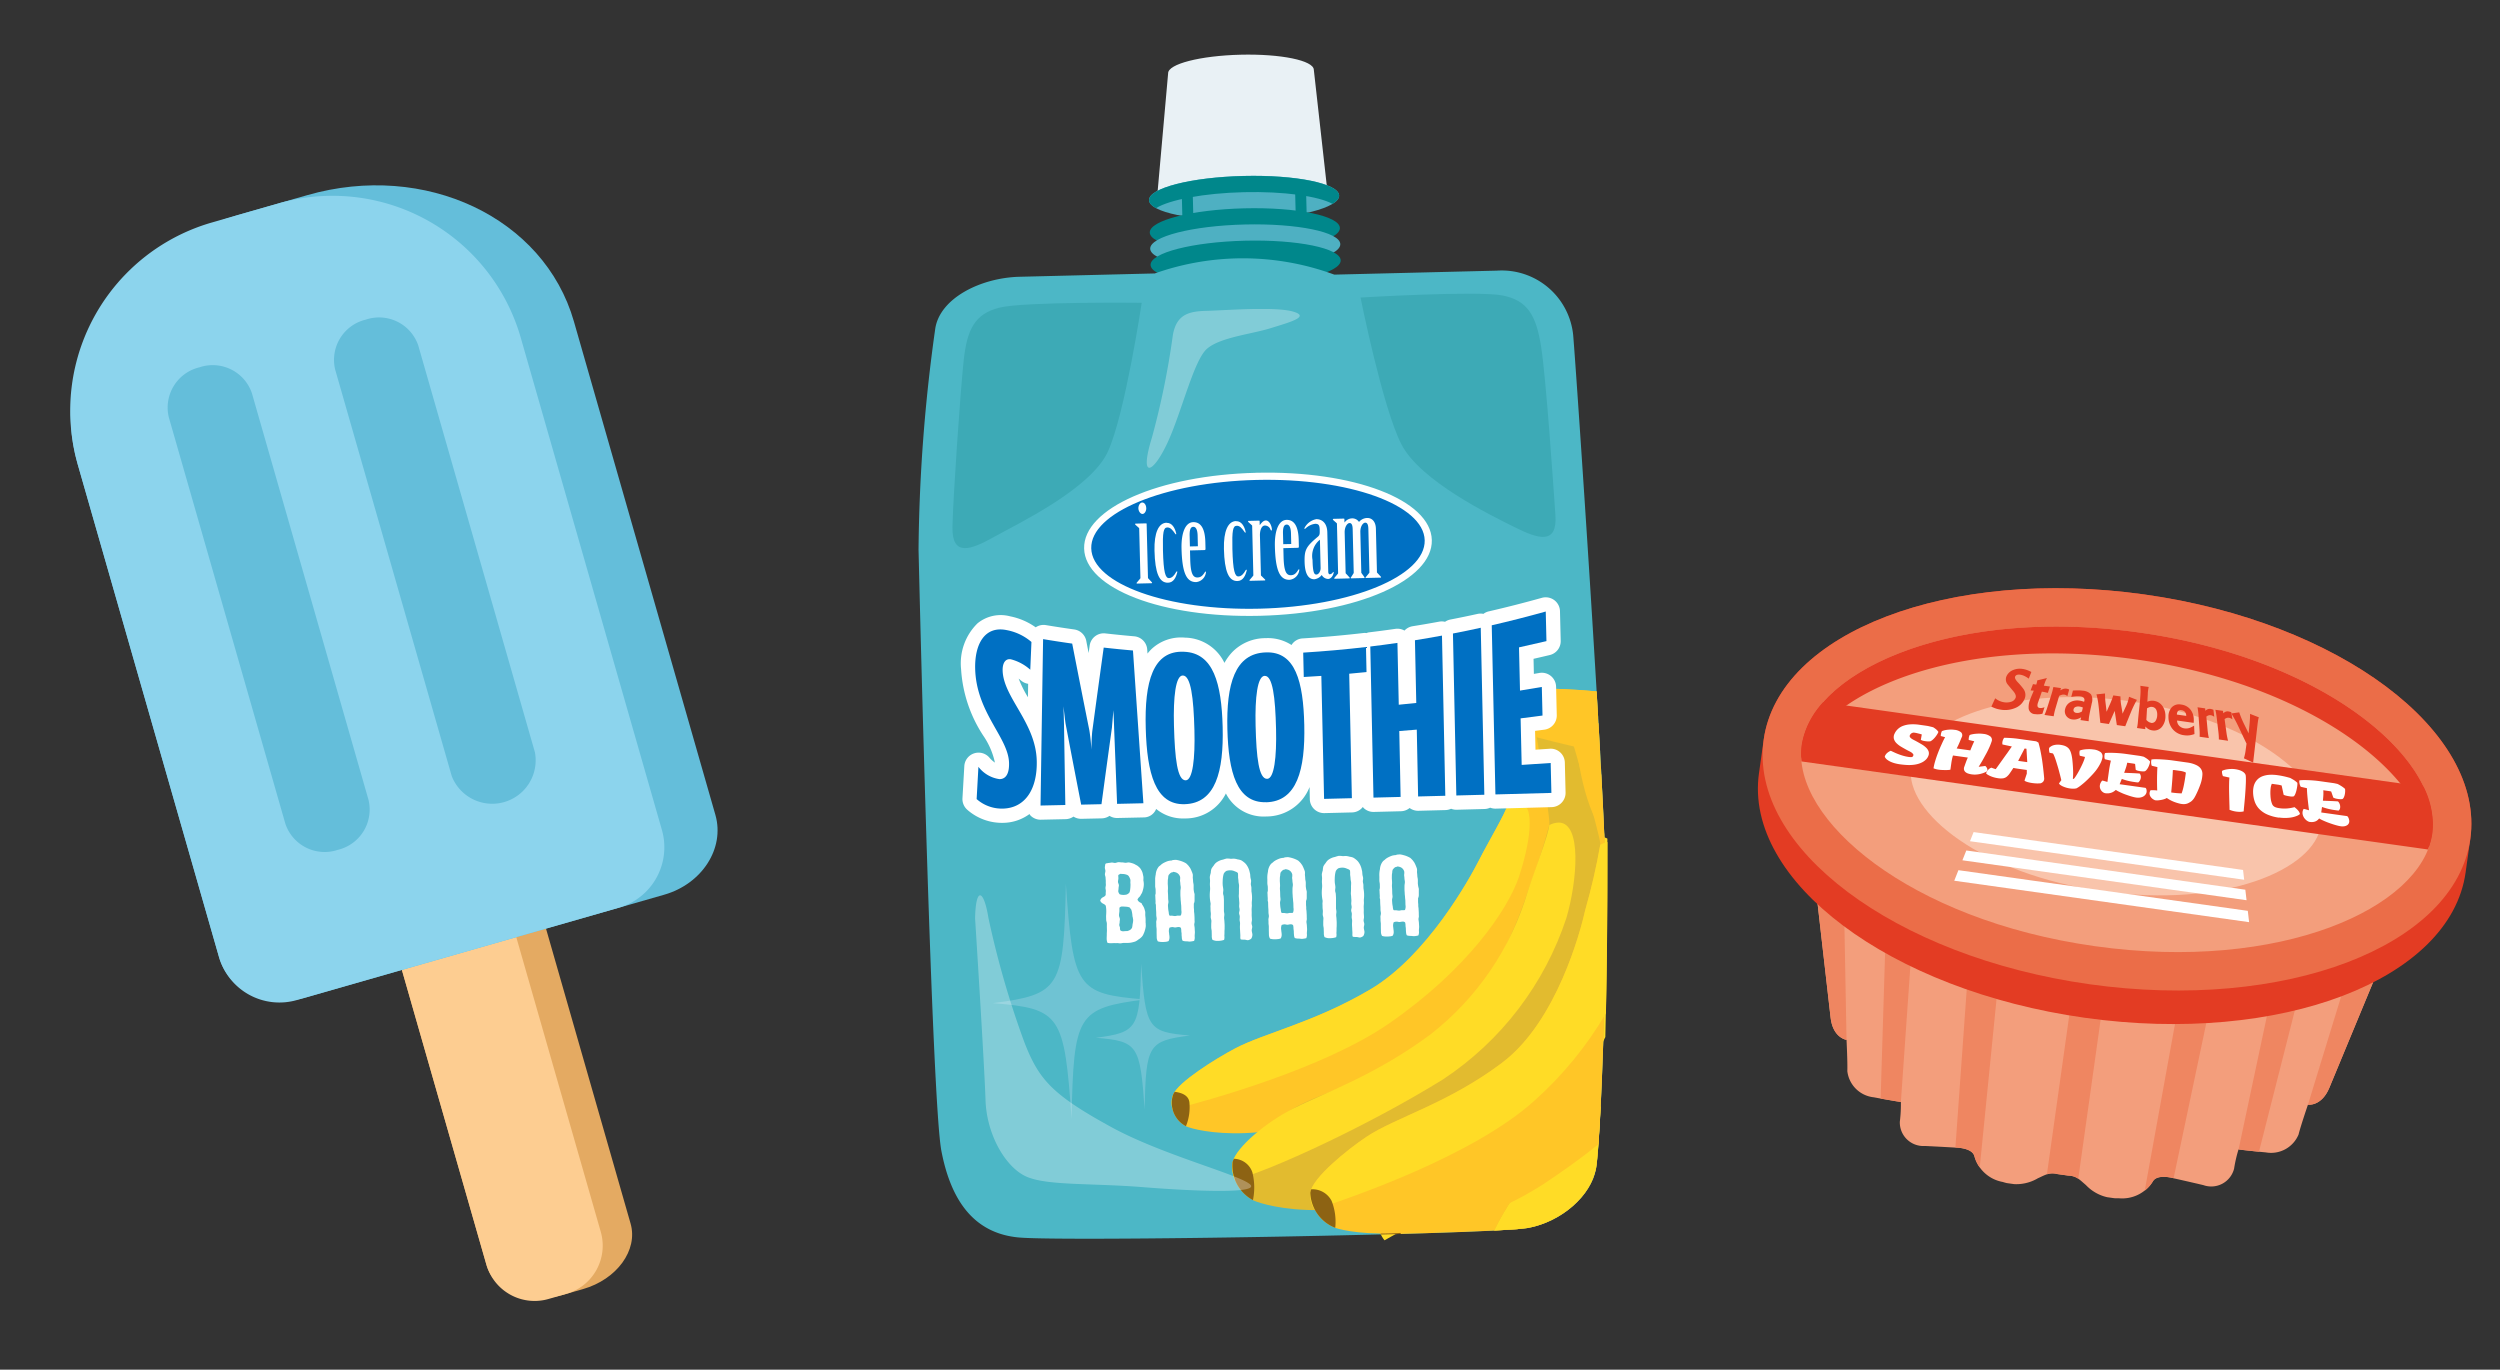 <svg xmlns="http://www.w3.org/2000/svg" xmlns:xlink="http://www.w3.org/1999/xlink" width="188" height="103" viewBox="0 0 188 103">
  <rect x="0" y="0" width="188" height="103" fill="#333333" stroke="none"/>
  <defs>
    <clipPath id="clip-path">
      <rect id="長方形_13195" data-name="長方形 13195" width="38.83" height="84.793" fill="none"/>
    </clipPath>
    <clipPath id="clip-path-2">
      <rect id="長方形_13196" data-name="長方形 13196" width="53.66" height="45.274" transform="translate(0 0)" fill="none"/>
    </clipPath>
    <clipPath id="clip-path-3">
      <rect id="長方形_13223" data-name="長方形 13223" width="51.817" height="89.164" fill="none"/>
    </clipPath>
    <clipPath id="clip-path-4">
      <rect id="長方形_13205" data-name="長方形 13205" width="51.818" height="89.164" fill="none"/>
    </clipPath>
    <clipPath id="clip-path-5">
      <path id="パス_54972" data-name="パス 54972" d="M42.229,42.9s.106,7.2-.069,7.885-1.492,2.878-2.187,4.248-3.9,7.192-8.17,9.709-7.948,3.268-10.185,4.448c-1.432.757-4.269,2.517-4.652,3.478a1.982,1.982,0,0,0,.987,2.37c.713.324,6.322,1.776,14.252-2.23,5.388-2.842,10.088-5.7,13.5-11.893,2.05-4.529,1.685-7.717.3-9.334-1.515-1.792-1.135-5.727-1.137-7.215l0-1.488Z" transform="translate(-16.854 -42.876)" fill="none"/>
    </clipPath>
    <linearGradient id="linear-gradient" x1="-0.489" y1="0.956" x2="-0.456" y2="0.956" gradientUnits="objectBoundingBox">
      <stop offset="0" stop-color="#ffb000"/>
      <stop offset="1" stop-color="#ffc627"/>
    </linearGradient>
    <clipPath id="clip-path-6">
      <path id="パス_54974" data-name="パス 54974" d="M42.148,49.924c-.2.716-1.488,2.862-2.174,4.216-.695,1.371-3.9,7.192-8.17,9.709S23.855,67.116,21.617,68.3c-1.432.757-4.269,2.517-4.652,3.478a1.692,1.692,0,0,0-.036,1.106c2.578-.656,11.3-3.041,16.26-6.46,5.866-4.043,8.947-8.552,9.784-11.027.708-2.1,1.461-5.645-.122-5.645a1.8,1.8,0,0,0-.7.175" transform="translate(-16.854 -49.749)" fill="none"/>
    </clipPath>
    <linearGradient id="linear-gradient-2" x1="-0.592" y1="1.046" x2="-0.554" y2="1.046" gradientUnits="objectBoundingBox">
      <stop offset="0" stop-color="#ffc627"/>
      <stop offset="1" stop-color="#ffdc26"/>
    </linearGradient>
    <clipPath id="clip-path-8">
      <path id="パス_54976" data-name="パス 54976" d="M43.05,45.114s3.367,7.525,3.5,8.289a47.911,47.911,0,0,1-.319,4.967c-.091,1.6-.744,8.455-3.982,12.089s-6.67,5.28-8.429,7.041c-1.126,1.128-3.237,3.635-3.2,4.732a1.865,1.865,0,0,0,.2.731c4.672-.122,8.575-.264,10.294-.4a21.924,21.924,0,0,0,5.2-3.731c.211-.211.413-.422.618-.634.017-.069.049-.137.06-.207.365-2.085.858-16.006.689-23.061-.035-1.419-.142-3.731-.293-6.538-.417-.953-.741-1.811-.974-2.35l-.675-1.56Z" transform="translate(-30.623 -44.479)" fill="none"/>
    </clipPath>
    <linearGradient id="linear-gradient-3" x1="-1.874" y1="1.006" x2="-1.811" y2="1.006" gradientUnits="objectBoundingBox">
      <stop offset="0" stop-color="#eaa200"/>
      <stop offset="1" stop-color="#ffc627"/>
    </linearGradient>
    <clipPath id="clip-path-9">
      <path id="パス_54977" data-name="パス 54977" d="M46.551,52.453c.119.8-.23,3.351-.321,4.931-.091,1.6-.744,8.455-3.982,12.089s-6.67,5.28-8.429,7.041c-1.126,1.128-3.237,3.635-3.2,4.732a2.1,2.1,0,0,0,.464,1.169c2.346-1.289,10.209-5.823,13.747-10.566a28.672,28.672,0,0,0,2.859-4.719c.12-4.521.16-9.708.154-14.925a.947.947,0,0,0-.45-.117,1.338,1.338,0,0,0-.847.367" transform="translate(-30.623 -52.086)" fill="none"/>
    </clipPath>
    <linearGradient id="linear-gradient-4" x1="-1.899" y1="0.993" x2="-1.836" y2="0.993" gradientUnits="objectBoundingBox">
      <stop offset="0" stop-color="#ffc627"/>
      <stop offset="0.514" stop-color="#ffc627"/>
      <stop offset="1" stop-color="#ffdc26"/>
    </linearGradient>
    <clipPath id="clip-path-11">
      <path id="パス_54979" data-name="パス 54979" d="M40.533,75.83a19.857,19.857,0,0,0-2.2,3.529c1.316-.066,2.234-.133,2.573-.2,2.479-.476,4.717-2.4,5.082-4.482.111-.636.234-2.371.347-4.673-2.289,2.618-4.579,4.262-5.806,5.824" transform="translate(-38.337 -70.006)" fill="none"/>
    </clipPath>
    <linearGradient id="linear-gradient-5" x1="-5.251" y1="1.067" x2="-5.113" y2="1.067" gradientUnits="objectBoundingBox">
      <stop offset="0" stop-color="#ffb000"/>
      <stop offset="1" stop-color="#efb725"/>
    </linearGradient>
    <linearGradient id="linear-gradient-6" x1="-5.251" y1="1.067" x2="-5.113" y2="1.067" xlink:href="#linear-gradient-4"/>
    <clipPath id="clip-path-13">
      <path id="パス_54981" data-name="パス 54981" d="M44.746,52.335a50.527,50.527,0,0,1-1.618,5.009C42.619,58.96,40.164,65.815,35.9,68.7s-8.211,3.675-10.472,5.022c-1.448.862-4.264,2.882-4.506,4.019a2.926,2.926,0,0,0,1.55,2.854c.854.408,7.367,2.3,15.417-2.26C42.241,75.743,46.1,73.119,48.8,68.45c.147-4.606.226-9.813.142-13.322-.015-.567-.041-1.29-.076-2.118-1.751-2.3-2.071-6.576-2.343-8.256l-.285-1.775-2.922-.049s1.492,8.589,1.428,9.4" transform="translate(-20.883 -42.93)" fill="none"/>
    </clipPath>
    <linearGradient id="linear-gradient-7" x1="-0.782" y1="1.009" x2="-0.743" y2="1.009" gradientUnits="objectBoundingBox">
      <stop offset="0" stop-color="#ffb000"/>
      <stop offset="1" stop-color="#e2bb2f"/>
    </linearGradient>
    <clipPath id="clip-path-14">
      <path id="パス_54982" data-name="パス 54982" d="M44.74,51.312c-.087.848-1.108,3.373-1.612,4.969A21.253,21.253,0,0,1,35.82,67.043c-4.126,3.076-8.042,4.43-10.391,5.614-1.914.964-4.265,2.882-4.507,4.019a2.206,2.206,0,0,0,.171,1.318c2.74-.711,10.089-4.112,15.654-7.556a23.3,23.3,0,0,0,9.284-12.16c.809-2.783,1.175-7.153-.587-7.153a1.633,1.633,0,0,0-.7.186" transform="translate(-20.883 -51.126)" fill="none"/>
    </clipPath>
    <linearGradient id="linear-gradient-8" x1="-0.587" y1="1.028" x2="-0.554" y2="1.028" gradientUnits="objectBoundingBox">
      <stop offset="0" stop-color="#fac329"/>
      <stop offset="1" stop-color="#ffdc26"/>
    </linearGradient>
    <clipPath id="clip-path-16">
      <path id="パス_54984" data-name="パス 54984" d="M45.435,44.632s2.444,8.182,2.467,8.975a45.439,45.439,0,0,1-1.134,4.949c-.354,1.6-2.151,8.387-6.231,11.473S32.483,74.161,30.3,75.623c-1.4.936-4.081,3.085-4.209,4.2a2.944,2.944,0,0,0,1.9,2.644c.922.332,7.819,1.69,15.615-3.283,1.463-.977,2.856-1.96,4.157-3.015.324-4.518.652-15.312.508-21.246-.05-2.03-.246-5.881-.507-10.416Z" transform="translate(-26.082 -44.507)" fill="none"/>
    </clipPath>
    <linearGradient id="linear-gradient-9" x1="-1.234" y1="0.974" x2="-1.185" y2="0.974" xlink:href="#linear-gradient"/>
    <clipPath id="clip-path-17">
      <path id="パス_54985" data-name="パス 54985" d="M47.9,52.619a48.653,48.653,0,0,1-1.131,4.911c-.354,1.6-2.151,8.387-6.231,11.473S32.483,73.135,30.3,74.6c-1.4.936-4.081,3.086-4.209,4.2a2.071,2.071,0,0,0,.315,1.261c2.743-.882,11.97-4.051,16.551-8.2A27.344,27.344,0,0,0,48.324,65.3c.077-3.566.111-7.459.114-11.418V52.422a1.918,1.918,0,0,0-.539.2" transform="translate(-26.082 -52.422)" fill="none"/>
    </clipPath>
    <linearGradient id="linear-gradient-10" x1="-1.262" y1="1.073" x2="-1.213" y2="1.073" xlink:href="#linear-gradient-2"/>
    <clipPath id="clip-path-19">
      <path id="パス_54987" data-name="パス 54987" d="M39.24,42.269c-.592.208,0,2.657.244,2.97s6.451,1.723,6.451,1.723a1.852,1.852,0,0,0,.277,0c-.08-1.432-.168-2.96-.263-4.544-1.488-.151-3.628-.232-5.1-.232a8.891,8.891,0,0,0-1.612.08" transform="translate(-38.986 -42.189)" fill="none"/>
    </clipPath>
    <linearGradient id="linear-gradient-11" x1="-5.685" y1="8.38" x2="-5.538" y2="8.38" xlink:href="#linear-gradient"/>
    <clipPath id="clip-path-20">
      <path id="パス_54988" data-name="パス 54988" d="M39.24,42.269c-.264.093-.291.634-.219,1.23,1.838.27,6.614.958,7.044.884-.037-.644-.077-1.3-.116-1.963-1.488-.151-3.628-.232-5.1-.232a8.891,8.891,0,0,0-1.612.08" transform="translate(-38.986 -42.189)" fill="none"/>
    </clipPath>
    <linearGradient id="linear-gradient-12" x1="-6.134" y1="17.047" x2="-5.976" y2="17.047" gradientUnits="objectBoundingBox">
      <stop offset="0" stop-color="#8e6200"/>
      <stop offset="1" stop-color="#ffc627"/>
    </linearGradient>
    <clipPath id="clip-path-22">
      <rect id="長方形_13220" data-name="長方形 13220" width="11.501" height="11.941" fill="none"/>
    </clipPath>
    <clipPath id="clip-path-23">
      <rect id="長方形_13221" data-name="長方形 13221" width="20.757" height="22.222" fill="none"/>
    </clipPath>
  </defs>
  <g id="グループ_7318" data-name="グループ 7318" transform="translate(-856 -643)">
    <g id="グループ_7316" data-name="グループ 7316" transform="translate(0 4.107)">
      <g id="グループ_7209" data-name="グループ 7209" transform="translate(857.792 659.68) rotate(-16)">
        <g id="グループ_7208" data-name="グループ 7208" clip-path="url(#clip-path)">
          <path id="パス_54871" data-name="パス 54871" d="M25.772,19.619h1.676c2.659,0,4.8,1.671,4.8,3.751V88.721c0,2.076-2.141,3.751-4.8,3.751H25.772c-2.659,0-4.8-1.674-4.8-3.751V23.37c0-2.08,2.14-3.751,4.8-3.751" transform="translate(-8.02 -7.679)" fill="#e4aa62" fill-rule="evenodd"/>
          <path id="パス_54872" data-name="パス 54872" d="M24.782,19.619h1.33a3.77,3.77,0,0,1,3.81,3.751V88.721a3.772,3.772,0,0,1-3.81,3.751h-1.33a3.772,3.772,0,0,1-3.809-3.751V23.37a3.77,3.77,0,0,1,3.809-3.751" transform="translate(-8.02 -7.679)" fill="#fdcd91" fill-rule="evenodd"/>
          <path id="パス_54873" data-name="パス 54873" d="M16.661,0C7.431,0,0,6.536,0,14.649V53.262c0,2.608,2.388,4.706,5.35,4.706H33.48c2.962,0,5.35-2.1,5.35-4.706V14.649C38.83,6.536,31.4,0,22.172,0Z" fill="#64beda" fill-rule="evenodd"/>
          <path id="パス_54874" data-name="パス 54874" d="M14.865,0A14.727,14.727,0,0,0,0,14.649V53.262a4.73,4.73,0,0,0,4.776,4.706h25.1a4.729,4.729,0,0,0,4.775-4.706V14.649A14.729,14.729,0,0,0,19.784,0Z" fill="#8cd4ed" fill-rule="evenodd"/>
          <path id="パス_54875" data-name="パス 54875" d="M15.5,16.779a3.113,3.113,0,0,0-3.254,2.966V51.558A3.115,3.115,0,0,0,15.5,54.527a3.114,3.114,0,0,0,3.251-2.969V19.745A3.112,3.112,0,0,0,15.5,16.779" transform="translate(-4.685 -6.568)" fill="#64beda" fill-rule="evenodd"/>
          <path id="パス_54876" data-name="パス 54876" d="M36.568,16.779a3.114,3.114,0,0,0-3.255,2.966V51.558a3.267,3.267,0,0,0,6.506,0V19.745a3.113,3.113,0,0,0-3.251-2.966" transform="translate(-12.738 -6.568)" fill="#64beda" fill-rule="evenodd"/>
        </g>
      </g>
      <g id="グループ_7211" data-name="グループ 7211" transform="translate(990.689 679.863) rotate(8)">
        <g id="グループ_7210" data-name="グループ 7210" clip-path="url(#clip-path-2)">
          <path id="パス_54877" data-name="パス 54877" d="M5.579,25.865s1.93,7.464,2.316,8.943,1.416,1.48,1.416,1.48.321,1.673.386,2.317a2.238,2.238,0,0,0,2.252,1.672c1.415.065,2.059.065,2.059.065a10.544,10.544,0,0,1,.128,1.48,1.771,1.771,0,0,0,2.124,1.544c1.415-.129,2.251-.193,2.251-.193s1.287-.193,1.545.45a2.711,2.711,0,0,0,2.38,1.609,3.182,3.182,0,0,0,2.574-.644c.515-.321.772-.579,1.415-.515h.81c.643-.064.9.194,1.416.515a3.178,3.178,0,0,0,2.573.644A2.713,2.713,0,0,0,33.6,43.623c.257-.643,1.544-.45,1.544-.45s.836.064,2.252.193a1.77,1.77,0,0,0,2.123-1.544,10.464,10.464,0,0,1,.129-1.48s.643,0,2.059-.065A2.24,2.24,0,0,0,43.964,38.6c.064-.644.386-2.317.386-2.317s1.029,0,1.415-1.48,2.317-8.943,2.317-8.943Z" fill="#f39e7c"/>
          <path id="パス_54878" data-name="パス 54878" d="M19.99,30.042l-2.379-.579.934,13.7c.2-.024,1.276-.13,1.511.455a2.31,2.31,0,0,0,.51.772Z" fill="#ef8661"/>
          <path id="パス_54879" data-name="パス 54879" d="M25.64,44.2a1.36,1.36,0,0,1,.785-.128h.81a1.363,1.363,0,0,1,.786.128V31.141H25.64Z" fill="#ef8661"/>
          <path id="パス_54880" data-name="パス 54880" d="M6.512,25.865H5.579s1.93,7.464,2.316,8.943,1.416,1.48,1.416,1.48l-1.59-9.973Z" fill="#ef8661"/>
          <path id="パス_54881" data-name="パス 54881" d="M11.131,28.117,12.465,40.3c1.055.042,1.543.042,1.543.042l-.818-11.71Z" fill="#ef8661"/>
          <path id="パス_54882" data-name="パス 54882" d="M33.67,30.042l2.38-.579-.935,13.7c-.2-.024-1.276-.13-1.51.455a2.341,2.341,0,0,1-.51.772Z" fill="#ef8661"/>
          <path id="パス_54883" data-name="パス 54883" d="M47.148,25.865h.933s-1.93,7.464-2.316,8.943-1.416,1.48-1.416,1.48l1.59-9.973Z" fill="#ef8661"/>
          <path id="パス_54884" data-name="パス 54884" d="M42.529,28.117,41.195,40.3c-1.055.042-1.543.042-1.543.042l.818-11.71Z" fill="#ef8661"/>
          <path id="パス_54885" data-name="パス 54885" d="M53.66,14.8C53.66,6.625,41.648,0,26.83,0S0,6.625,0,14.8v2.547c0,8.173,12.012,14.8,26.83,14.8s26.83-6.625,26.83-14.8Z" fill="#e33c23"/>
          <path id="パス_54886" data-name="パス 54886" d="M53.66,14.8c0,8.173-12.012,14.8-26.83,14.8S0,22.971,0,14.8,12.012,0,26.83,0,53.66,6.625,53.66,14.8" fill="#eb6d48"/>
          <path id="パス_54887" data-name="パス 54887" d="M26.83,26.709c-14.11,0-23.943-6.277-23.943-11.911S12.72,2.888,26.83,2.888,50.773,9.165,50.773,14.8,40.94,26.709,26.83,26.709" fill="#f39e7c"/>
          <path id="パス_54888" data-name="パス 54888" d="M26.83,22.54c-9.171,0-15.563-3.8-15.563-7.217S17.659,8.106,26.83,8.106s15.563,3.8,15.563,7.217S36,22.54,26.83,22.54" fill="#f9c4ab"/>
          <path id="パス_54889" data-name="パス 54889" d="M26.83,4.925c13.264,0,22.746,5.547,23.835,10.892a5.064,5.064,0,0,0,.108-1.019c0-5.633-9.833-11.911-23.943-11.911S2.887,9.165,2.887,14.8a5.135,5.135,0,0,0,.107,1.019C4.084,10.472,13.566,4.925,26.83,4.925" fill="#e33c23"/>
          <path id="パス_54890" data-name="パス 54890" d="M2.888,14.8a5.2,5.2,0,0,0,.156,1.222H50.617a5.2,5.2,0,0,0,.156-1.222,6.215,6.215,0,0,0-1.147-3.41H4.035A6.215,6.215,0,0,0,2.888,14.8" fill="#e33c23"/>
          <path id="パス_54891" data-name="パス 54891" d="M37.247,20.2H16.425l.174-.718H37.06Z" fill="#fff"/>
          <path id="パス_54892" data-name="パス 54892" d="M37.638,21.7H16.06l.188-.771H37.437Z" fill="#fff"/>
          <path id="パス_54893" data-name="パス 54893" d="M38.058,23.307H15.667l.2-.829H37.842Z" fill="#fff"/>
          <path id="パス_54894" data-name="パス 54894" d="M9.195,14.808a.259.259,0,0,1,.005-.047.311.311,0,0,1,.011-.049A.622.622,0,0,1,9.33,14.5a.982.982,0,0,1,.248-.207c.106.034.214.067.325.1s.224.062.34.087.236.046.36.062a2.976,2.976,0,0,0,.384.024,1.314,1.314,0,0,0,.135-.008.712.712,0,0,0,.12-.023.239.239,0,0,0,.038-.056c.011-.022.019-.04.025-.054a.115.115,0,0,0-.032-.124.528.528,0,0,0-.142-.1,1.667,1.667,0,0,0-.192-.075c-.068-.022-.126-.042-.175-.061q-.237-.089-.462-.183a1.783,1.783,0,0,1-.385-.22.722.722,0,0,1-.231-.292.579.579,0,0,1,0-.4,1.088,1.088,0,0,1,.189-.361,1.163,1.163,0,0,1,.343-.29,1.914,1.914,0,0,1,.519-.192,3.277,3.277,0,0,1,.717-.069h.434c.1,0,.2,0,.3.011s.207.018.305.031a2.034,2.034,0,0,1,.238.122.846.846,0,0,1,.2.17,1.238,1.238,0,0,1-.078.219,2.035,2.035,0,0,1-.121.225,1.5,1.5,0,0,1-.147.2.723.723,0,0,1-.154.137,1.132,1.132,0,0,1-.162.033,1.819,1.819,0,0,1-.215.011,1.446,1.446,0,0,1-.214-.013.617.617,0,0,1-.137-.039l.015-.411c-.063-.011-.128-.021-.2-.029s-.13-.014-.188-.019-.109-.007-.152-.007H11.1a.377.377,0,0,0-.185.1.35.35,0,0,0-.074.134.147.147,0,0,0,.026.143.447.447,0,0,0,.138.1,1.343,1.343,0,0,0,.195.079c.071.024.135.046.194.069q.225.086.433.173a1.7,1.7,0,0,1,.358.2.706.706,0,0,1,.221.255.487.487,0,0,1,.023.343.768.768,0,0,1-.134.281,1.144,1.144,0,0,1-.234.232,1.719,1.719,0,0,1-.309.178,2.059,2.059,0,0,1-.355.12,2.886,2.886,0,0,1-.463.077c-.162.015-.347.023-.555.023-.091,0-.194-.006-.31-.017a2.085,2.085,0,0,1-.344-.063,1.372,1.372,0,0,1-.313-.124.583.583,0,0,1-.219-.2" fill="#fff"/>
          <path id="パス_54895" data-name="パス 54895" d="M12.946,15.165a3.9,3.9,0,0,1,.049-.568q.048-.327.14-.713c.046-.193.1-.395.162-.6.028-.1.058-.2.089-.294s.062-.187.1-.277h-.006l-.331-.041a.9.9,0,0,1-.008-.158.656.656,0,0,1,.02-.141l.009-.037c0-.012.008-.025.013-.039a.982.982,0,0,1,.147-.075,1.609,1.609,0,0,1,.214-.074,2.393,2.393,0,0,1,.26-.058,1.81,1.81,0,0,1,.289-.022.9.9,0,0,1,.537.121.32.32,0,0,1,.086.375c-.015.053-.031.111-.047.175s-.034.134-.054.208-.043.153-.067.234-.053.166-.084.252H15.5c.027-.116.057-.234.089-.354s.068-.242.109-.366h-.006l-.423-.041a.967.967,0,0,1-.014-.158.709.709,0,0,1,.016-.141l.007-.037q0-.018.012-.039a.748.748,0,0,1,.159-.075,1.988,1.988,0,0,1,.244-.074c.091-.023.189-.042.293-.058a2.182,2.182,0,0,1,.309-.022,1.015,1.015,0,0,1,.559.121.342.342,0,0,1,.135.375,4.327,4.327,0,0,1-.109.457c-.048.163-.1.33-.166.5s-.13.347-.2.524-.147.352-.222.523l.484-.132a.452.452,0,0,1,.162.164.4.4,0,0,1,.046.2,1.772,1.772,0,0,1-.314.2c-.051.025-.106.05-.166.075a1.817,1.817,0,0,1-.193.065,1.879,1.879,0,0,1-.217.047,1.7,1.7,0,0,1-.241.017,1.486,1.486,0,0,1-.262-.022.625.625,0,0,1-.219-.079.338.338,0,0,1-.136-.156.4.4,0,0,1-.009-.252l.027-.135q.023-.113.054-.255c.021-.1.048-.2.081-.311-.036,0-.072,0-.109,0H14.261a2.959,2.959,0,0,0-.034.308c-.005.1-.009.2-.009.294s0,.182,0,.264,0,.156,0,.218a1.007,1.007,0,0,1-.182.05c-.073.015-.151.027-.232.037s-.161.019-.241.026-.15.009-.209.009a1.794,1.794,0,0,1-.221-.012c-.063-.009-.126-.02-.19-.034" fill="#fff"/>
          <path id="パス_54896" data-name="パス 54896" d="M16.915,14.976a.816.816,0,0,1,.042-.145.744.744,0,0,1,.074-.136.645.645,0,0,1,.1-.115.419.419,0,0,1,.122-.081c.058.014.111.025.158.035s.106.02.177.031l.2-.383.24-.46c.085-.162.171-.33.262-.5l.261-.514-.719-.052a.46.46,0,0,1-.03-.138.65.65,0,0,1,.007-.146.764.764,0,0,1,.08-.234q.25-.03.534-.051c.19-.013.374-.019.555-.019h1.331l.18.069c.079.175.156.364.228.566s.142.412.207.626.125.433.182.651.109.431.158.635c.008.037.017.076.027.118a.387.387,0,0,1,.008.127.338.338,0,0,1-.054.149.426.426,0,0,1-.163.137,2.234,2.234,0,0,1-.266.05,3.078,3.078,0,0,1-.38.02c-.049,0-.1,0-.16-.005s-.116-.01-.173-.017a1.189,1.189,0,0,1-.154-.032.234.234,0,0,1-.1-.05l.1-.539L19.91,14.3h-.475c-.194,0-.375,0-.544-.012q-.123.26-.212.437a1.194,1.194,0,0,1-.193.287.586.586,0,0,1-.249.156,1.3,1.3,0,0,1-.385.047,2.185,2.185,0,0,1-.293-.019,1.9,1.9,0,0,1-.494-.127.539.539,0,0,1-.15-.09m2.947-1.266-.2-.989h-.139l-.352.989Z" fill="#fff"/>
          <path id="パス_54897" data-name="パス 54897" d="M22.588,14.7c-.026-.069-.062-.161-.109-.276s-.1-.238-.155-.371-.115-.267-.177-.4-.122-.264-.18-.382-.111-.219-.16-.3a.8.8,0,0,0-.125-.176l-.261-.014a1.214,1.214,0,0,1-.063-.191.5.5,0,0,1-.012-.171.752.752,0,0,1,.326-.254,1.275,1.275,0,0,1,.5-.088,1.7,1.7,0,0,1,.2.012.922.922,0,0,1,.192.041.856.856,0,0,1,.17.08.622.622,0,0,1,.142.125,1.016,1.016,0,0,1,.131.2,2.012,2.012,0,0,1,.1.24c.03.086.058.177.083.272s.048.193.07.292c.044.193.083.387.115.583a4.271,4.271,0,0,1,.058.557l.072-.008a1.3,1.3,0,0,0,.106-.188c.041-.086.084-.183.129-.293s.087-.225.13-.347.081-.24.116-.356.063-.223.084-.322a1.618,1.618,0,0,0,.037-.244l-.4-.037c-.012-.032-.023-.062-.031-.09a.7.7,0,0,1-.019-.08c0-.026-.008-.051-.011-.076a.529.529,0,0,1,0-.08l0-.026a.066.066,0,0,0,0-.028.727.727,0,0,1,.149-.074,2.109,2.109,0,0,1,.234-.074,2.933,2.933,0,0,1,.29-.056,2.221,2.221,0,0,1,.317-.023,1.11,1.11,0,0,1,.59.122.412.412,0,0,1,.186.374,1.457,1.457,0,0,1-.086.453,3.376,3.376,0,0,1-.247.562c-.035.064-.081.139-.137.226s-.12.178-.19.275-.144.2-.223.3-.16.2-.244.294-.166.182-.247.262a2.141,2.141,0,0,1-.231.2.955.955,0,0,1-.232.061,1.7,1.7,0,0,1-.251.019,1.987,1.987,0,0,1-.275-.019,1.942,1.942,0,0,1-.259-.053,1.066,1.066,0,0,1-.212-.081.351.351,0,0,1-.132-.106Z" fill="#fff"/>
          <path id="パス_54898" data-name="パス 54898" d="M25.992,15.212a.5.5,0,0,1-.189-.058.551.551,0,0,1-.257-.294.515.515,0,0,1-.033-.2.616.616,0,0,1,.031-.177.693.693,0,0,1,.093-.181c.035,0,.089,0,.163.012s.153.02.239.035c0-.139,0-.286,0-.439s0-.306,0-.46c0-.127.006-.252.011-.374s.014-.238.026-.35l-.464-.041a.529.529,0,0,1-.057-.162.826.826,0,0,1-.015-.168c0-.022,0-.045.006-.068s.008-.046.013-.068a3.878,3.878,0,0,1,.455-.08c.172-.022.354-.039.544-.052s.381-.019.573-.019h.946c.073,0,.144,0,.214.006s.132.01.188.017c.1.037.188.077.272.119a1.243,1.243,0,0,1,.251.169.987.987,0,0,1-.017.218,1.512,1.512,0,0,1-.057.225,1.057,1.057,0,0,1-.091.2.476.476,0,0,1-.116.137,1.024,1.024,0,0,1-.153.033,1.761,1.761,0,0,1-.211.01,1.152,1.152,0,0,1-.191-.013.657.657,0,0,1-.145-.039l-.109-.432a1.729,1.729,0,0,0-.2-.01h-.4a2.739,2.739,0,0,1-.04.37c-.023.134-.051.272-.083.413l.6-.06c.186-.018.374-.034.561-.047a.372.372,0,0,1,.1.143.435.435,0,0,1,.032.156.491.491,0,0,1-.011.122.533.533,0,0,1-.034.111.542.542,0,0,1-.049.09.213.213,0,0,1-.054.057,1.191,1.191,0,0,1-.148.008h-.161c-.153,0-.311-.008-.476-.024a3.91,3.91,0,0,1-.47-.076c-.018.074-.037.147-.055.218s-.036.139-.051.2h1.967a.23.23,0,0,1,.083.109.511.511,0,0,1,.038.184A.4.4,0,0,1,29,14.9a.519.519,0,0,1-.156.168.754.754,0,0,1-.227.106,1,1,0,0,1-.269.036,2.157,2.157,0,0,1-.233-.015c-.091-.01-.186-.023-.287-.041s-.2-.038-.312-.061-.209-.048-.3-.075-.185-.054-.265-.082a1.231,1.231,0,0,1-.2-.084,1.427,1.427,0,0,1-.139.141.8.8,0,0,1-.163.112.942.942,0,0,1-.2.076,1.045,1.045,0,0,1-.257.029" fill="#fff"/>
          <path id="パス_54899" data-name="パス 54899" d="M29.781,15.212a.83.83,0,0,1-.2-.075.63.63,0,0,1-.15-.114.492.492,0,0,1-.1-.142.42.42,0,0,1-.037-.159.48.48,0,0,1,.045-.21c.06-.011.135-.022.225-.032a2.241,2.241,0,0,1,.274-.016c-.027-.141-.052-.289-.075-.443s-.046-.306-.066-.458-.037-.3-.053-.443-.027-.277-.037-.4h0l-.433-.041a.6.6,0,0,1-.067-.163.809.809,0,0,1-.026-.168c0-.022,0-.045,0-.068s0-.046.009-.068a2.208,2.208,0,0,1,.292-.06c.116-.017.242-.031.379-.043s.281-.023.432-.031.3-.013.448-.013H31.81a2.518,2.518,0,0,1,.353.025,2.053,2.053,0,0,1,.32.073.96.96,0,0,1,.269.13.694.694,0,0,1,.192.208.726.726,0,0,1,.092.3,2.537,2.537,0,0,1-.047.75,6.925,6.925,0,0,1-.249.908c-.016.046-.035.093-.055.142a1.055,1.055,0,0,1-.074.146.906.906,0,0,1-.1.141.84.84,0,0,1-.139.125,1.259,1.259,0,0,1-.114.082.713.713,0,0,1-.127.062.74.74,0,0,1-.151.041,1.155,1.155,0,0,1-.186.014c-.04,0-.082,0-.125-.005s-.09-.009-.141-.016a3.035,3.035,0,0,1-.305-.055c-.088-.021-.168-.044-.239-.067s-.135-.049-.193-.074-.112-.05-.164-.074a.608.608,0,0,1-.134.091,1.589,1.589,0,0,1-.21.094,2.245,2.245,0,0,1-.248.075,1.07,1.07,0,0,1-.251.031m1.118-.748q.212,0,.4-.009c.125-.007.252-.016.382-.03.018-.083.034-.172.047-.267s.023-.193.03-.292.012-.2.016-.3.008-.192.008-.282,0-.171,0-.247,0-.14,0-.2a.392.392,0,0,0-.135-.046,1.637,1.637,0,0,0-.354-.028H30.92a.489.489,0,0,0-.131.017c0,.03.005.063.008.1s.008.081.013.137.012.125.018.208.014.187.022.311.015.243.023.392.017.326.026.528" fill="#fff"/>
          <path id="パス_54900" data-name="パス 54900" d="M35.412,15.066c-.01-.076-.026-.173-.047-.291l-.066-.388c-.023-.141-.048-.29-.074-.448s-.049-.313-.071-.469c-.017-.128-.033-.253-.047-.375s-.023-.239-.029-.35l-.5-.04c-.019-.037-.036-.071-.05-.1s-.025-.06-.035-.088a.685.685,0,0,1-.023-.086.665.665,0,0,1-.012-.1.49.49,0,0,1,.137-.088,1.508,1.508,0,0,1,.229-.088,2.186,2.186,0,0,1,.286-.067,1.778,1.778,0,0,1,.307-.027,1.935,1.935,0,0,1,.311.023,1.078,1.078,0,0,1,.26.073.63.63,0,0,1,.19.12.331.331,0,0,1,.1.17c.006.028.012.058.019.09s.012.066.017.1c.018.11.034.235.048.374s.027.285.039.438.023.309.033.467.018.313.025.46.013.287.018.414.011.236.017.326a1.252,1.252,0,0,1-.263.07,1.97,1.97,0,0,1-.29.021,2.061,2.061,0,0,1-.519-.064Z" fill="#fff"/>
          <path id="パス_54901" data-name="パス 54901" d="M39.2,15.212a3.244,3.244,0,0,1-.926-.117,1.915,1.915,0,0,1-.654-.33,1.532,1.532,0,0,1-.413-.51,2.3,2.3,0,0,1-.211-.655,1.753,1.753,0,0,1-.021-.418,1.145,1.145,0,0,1,.086-.369,1.036,1.036,0,0,1,.2-.308,1.145,1.145,0,0,1,.327-.236,1.826,1.826,0,0,1,.46-.152,3.131,3.131,0,0,1,.6-.053c.141,0,.288.005.442.016s.327.03.52.058c.1.038.2.077.3.12a1.7,1.7,0,0,1,.284.168,1.075,1.075,0,0,1,.022.163,1.907,1.907,0,0,1,0,.2c0,.071-.007.142-.013.215a2,2,0,0,1-.03.2.96.96,0,0,1-.048.167.277.277,0,0,1-.064.1c-.021.008-.04.014-.058.019a.363.363,0,0,1-.059.013c-.02,0-.045.006-.073.009l-.107,0a2.581,2.581,0,0,1-.267-.013.878.878,0,0,1-.2-.039l-.245-.669a1.65,1.65,0,0,0-.294-.025h-.384c-.025,0-.05,0-.074,0a1.109,1.109,0,0,0-.041.328,2.57,2.57,0,0,0,.036.4c0,.027.007.055.013.084s.011.057.016.085c.015.077.032.152.053.226a1.484,1.484,0,0,0,.074.21,1.672,1.672,0,0,0,.088.175.4.4,0,0,0,.114.126.5.5,0,0,0,.182.077,1.366,1.366,0,0,0,.294.025,2.467,2.467,0,0,0,.32-.018,2.5,2.5,0,0,0,.282-.05,2.571,2.571,0,0,0,.258-.074c.083-.028.166-.059.25-.093l.138.088a1.207,1.207,0,0,1,.134.1.855.855,0,0,1,.116.117.653.653,0,0,1,.086.145.318.318,0,0,1-.064.071.857.857,0,0,1-.139.1,1.832,1.832,0,0,1-.214.109,2.111,2.111,0,0,1-.29.1,2.986,2.986,0,0,1-.368.074,3.046,3.046,0,0,1-.443.03" fill="#fff"/>
          <path id="パス_54902" data-name="パス 54902" d="M41.521,15.212a.6.6,0,0,1-.2-.058.77.77,0,0,1-.186-.123.755.755,0,0,1-.147-.171.682.682,0,0,1-.088-.2.659.659,0,0,1-.014-.177.571.571,0,0,1,.047-.181c.035,0,.091,0,.166.012s.157.02.249.035c-.038-.139-.078-.286-.118-.439s-.08-.306-.117-.46c-.031-.127-.06-.252-.086-.374s-.047-.238-.065-.35l-.473-.041a.757.757,0,0,1-.1-.162,1.2,1.2,0,0,1-.058-.168c-.005-.022-.007-.045-.011-.068s0-.046,0-.068a3.356,3.356,0,0,1,.433-.08c.167-.022.345-.039.532-.052s.376-.019.568-.019h.946c.072,0,.145,0,.215.006s.134.01.193.017c.106.037.206.077.3.119a1.848,1.848,0,0,1,.3.169,1.126,1.126,0,0,1,.038.218,1.3,1.3,0,0,1,0,.225.9.9,0,0,1-.039.2.324.324,0,0,1-.081.137.843.843,0,0,1-.145.033,1.653,1.653,0,0,1-.208.01,1.208,1.208,0,0,1-.194-.013.79.79,0,0,1-.154-.039l-.222-.432a1.79,1.79,0,0,0-.2-.01h-.4a2.974,2.974,0,0,1,.056.37c.011.134.02.272.023.413l.581-.06c.183-.018.365-.034.549-.047a.542.542,0,0,1,.134.143.573.573,0,0,1,.072.156.617.617,0,0,1,.022.122.5.5,0,0,1-.006.111A.482.482,0,0,1,43.6,14a.144.144,0,0,1-.04.057,1.124,1.124,0,0,1-.147.008h-.16c-.153,0-.312-.008-.482-.024a4.4,4.4,0,0,1-.49-.076c0,.074,0,.147,0,.218s0,.139,0,.2H44.25a.341.341,0,0,1,.111.109.689.689,0,0,1,.085.184.364.364,0,0,1,.005.221.355.355,0,0,1-.111.168.583.583,0,0,1-.2.106.9.9,0,0,1-.259.036,2.256,2.256,0,0,1-.237-.015c-.094-.01-.192-.023-.3-.041s-.214-.038-.327-.061-.222-.048-.325-.075-.2-.054-.286-.082a1.675,1.675,0,0,1-.218-.084.861.861,0,0,1-.1.141.572.572,0,0,1-.135.112.714.714,0,0,1-.181.076.959.959,0,0,1-.25.029" fill="#fff"/>
          <path id="パス_54903" data-name="パス 54903" d="M19.1,7.478a2.059,2.059,0,0,0-.337-.147,1.132,1.132,0,0,0-.352-.057.508.508,0,0,0-.223.046.223.223,0,0,0-.124.149q-.041.144.236.376a5.267,5.267,0,0,1,.518.462.758.758,0,0,1,.194.684,1.266,1.266,0,0,1-.606.811,1.93,1.93,0,0,1-1.036.28,2.477,2.477,0,0,1-.333-.021,2.929,2.929,0,0,1-.43-.106l.2-.663a1.5,1.5,0,0,0,.341.15,1.338,1.338,0,0,0,.383.054,1.126,1.126,0,0,0,.473-.1.518.518,0,0,0,.315-.344c.036-.138-.041-.294-.226-.466-.173-.154-.343-.308-.508-.461a.6.6,0,0,1-.169-.587.9.9,0,0,1,.416-.529,1.3,1.3,0,0,1,.693-.189,1.682,1.682,0,0,1,.345.034,2.97,2.97,0,0,1,.355.1Z" fill="#e33c23"/>
          <path id="パス_54904" data-name="パス 54904" d="M20.044,9.145a.666.666,0,0,0-.013.263.178.178,0,0,0,.2.139.522.522,0,0,0,.161-.026,1.361,1.361,0,0,0,.18-.077l-.088.505a1.445,1.445,0,0,1-.536.106.492.492,0,0,1-.54-.337A1.492,1.492,0,0,1,19.428,9c.025-.115.06-.257.105-.424s.067-.249.068-.256l-.24.019.11-.495h.248a1.407,1.407,0,0,0,.034-.326l.7-.276a1.693,1.693,0,0,0-.1.321c-.024.114-.041.195-.049.24l-.009.041h.465l-.088.495-.215-.019q-.115-.009-.21-.009h-.037Z" fill="#e33c23"/>
          <path id="パス_54905" data-name="パス 54905" d="M21.57,8.025a.9.9,0,0,1,.215-.143.535.535,0,0,1,.232-.051.6.6,0,0,1,.206.037l-.064.51a.578.578,0,0,0-.119-.06.37.37,0,0,0-.123-.021.469.469,0,0,0-.183.038.946.946,0,0,0-.189.11l-.146.984a4.344,4.344,0,0,0-.048.589h-.7a4.515,4.515,0,0,0,.123-.533l.187-1.112a4.705,4.705,0,0,0,.058-.528H21.6Z" fill="#e33c23"/>
          <path id="パス_54906" data-name="パス 54906" d="M23.406,9.812a1.266,1.266,0,0,1-.3.182.815.815,0,0,1-.326.066.639.639,0,0,1-.506-.209.617.617,0,0,1-.144-.509.782.782,0,0,1,.327-.559,1.093,1.093,0,0,1,.661-.2,1.361,1.361,0,0,1,.346.043l.005-.058a.256.256,0,0,0-.078-.241.462.462,0,0,0-.279-.069,1.406,1.406,0,0,0-.308.038,3.374,3.374,0,0,0-.347.1l.057-.492c.134-.028.259-.05.374-.067a2.311,2.311,0,0,1,.338-.025.936.936,0,0,1,.673.184.847.847,0,0,1,.152.65q-.009.15-.021.306c-.009.1-.016.209-.022.313-.01.162-.016.3-.019.4a2.736,2.736,0,0,0,.017.358h-.622Zm-.233-.787a.588.588,0,0,0-.278.065.25.25,0,0,0-.137.206.2.2,0,0,0,.056.171A.261.261,0,0,0,23,9.531a.55.55,0,0,0,.183-.031.782.782,0,0,0,.224-.138l.024-.3a.9.9,0,0,0-.26-.035" fill="#e33c23"/>
          <path id="パス_54907" data-name="パス 54907" d="M25.543,10.018h-.65c-.029-.113-.087-.346-.171-.694s-.144-.583-.187-.735a5.035,5.035,0,0,0-.23-.648l.631-.156a4.916,4.916,0,0,0,.127.659c.081.3.141.533.181.686.043-.156.088-.319.137-.488a5.68,5.68,0,0,0,.188-.8h.547a3.961,3.961,0,0,0,.138.623c.092.288.161.5.2.642.01-.04.06-.207.148-.5a2.771,2.771,0,0,0,.154-.828l.621.147a7.652,7.652,0,0,0-.322,1q-.135.53-.271,1.087h-.639L25.837,8.98Z" fill="#e33c23"/>
          <path id="パス_54908" data-name="パス 54908" d="M28.123,7.335l.051.62a.95.95,0,0,1,.231-.1.942.942,0,0,1,.962.29,1.3,1.3,0,0,1,.305.706,1.233,1.233,0,0,1-.128.782.754.754,0,0,1-.7.405.776.776,0,0,1-.557-.222l.017.206h-.627a2.754,2.754,0,0,0,.01-.282c0-.088-.006-.191-.013-.307-.011-.183-.023-.459-.034-.821s-.022-.616-.033-.791c-.017-.272-.032-.457-.045-.557s-.038-.24-.076-.421h.633a3.316,3.316,0,0,0,0,.5m.541,2.15A.337.337,0,0,0,29,9.261a.815.815,0,0,0,.047-.414.841.841,0,0,0-.113-.364.392.392,0,0,0-.345-.191.43.43,0,0,0-.19.043.768.768,0,0,0-.18.119l.071.868a.8.8,0,0,0,.181.117.461.461,0,0,0,.2.046" fill="#e33c23"/>
          <path id="パス_54909" data-name="パス 54909" d="M30.585,9.045a.565.565,0,0,0,.211.369.678.678,0,0,0,.433.138A.816.816,0,0,0,31.6,9.46a1.906,1.906,0,0,0,.305-.214l.116.624a1.924,1.924,0,0,1-.356.146,1.44,1.44,0,0,1-.388.05,1.325,1.325,0,0,1-.944-.343,1.419,1.419,0,0,1-.43-.866,1.012,1.012,0,0,1,.139-.729.756.756,0,0,1,.671-.315,1.04,1.04,0,0,1,.724.252,1.205,1.205,0,0,1,.372.68,1.906,1.906,0,0,1,.034.3Zm.22-.814a.284.284,0,0,0-.25.1.366.366,0,0,0-.045.273h.709A.493.493,0,0,0,31.1,8.34a.394.394,0,0,0-.292-.109" fill="#e33c23"/>
          <path id="パス_54910" data-name="パス 54910" d="M32.587,8.025a.535.535,0,0,1,.16-.143.419.419,0,0,1,.212-.051.73.73,0,0,1,.221.037l.131.51a.839.839,0,0,0-.141-.06.447.447,0,0,0-.131-.021.369.369,0,0,0-.169.038.6.6,0,0,0-.148.11l.233.984a4.911,4.911,0,0,0,.178.589h-.7a4.356,4.356,0,0,0-.082-.533l-.239-1.112a5.134,5.134,0,0,0-.145-.528h.583Z" fill="#e33c23"/>
          <path id="パス_54911" data-name="パス 54911" d="M33.952,8.025a.5.5,0,0,1,.153-.143.4.4,0,0,1,.21-.051.736.736,0,0,1,.222.037l.156.51a.942.942,0,0,0-.144-.06.453.453,0,0,0-.132-.021.358.358,0,0,0-.167.038.56.56,0,0,0-.143.11l.28.984a4.9,4.9,0,0,0,.206.589h-.7a4.49,4.49,0,0,0-.107-.533l-.293-1.112a5,5,0,0,0-.17-.528H33.9Z" fill="#e33c23"/>
          <path id="パス_54912" data-name="パス 54912" d="M35.956,11.16a3.743,3.743,0,0,0,.043-.7c0-.073,0-.214,0-.421-.051-.071-.211-.316-.481-.728-.223-.341-.379-.575-.471-.708q-.239-.341-.495-.653l.573-.165a7.511,7.511,0,0,0,.538.9l.384.566c-.015-.337-.026-.583-.032-.744-.016-.305-.039-.544-.067-.722l.691.165a1.523,1.523,0,0,0-.024.231c0,.1,0,.179,0,.249l.073,2.954Z" fill="#e33c23"/>
        </g>
      </g>
      <g id="グループ_7265" data-name="グループ 7265" transform="translate(925.063 643)">
        <g id="グループ_7264" data-name="グループ 7264" clip-path="url(#clip-path-3)">
          <g id="グループ_7223" data-name="グループ 7223" transform="translate(0 0)">
            <g id="グループ_7222" data-name="グループ 7222" clip-path="url(#clip-path-4)">
              <path id="パス_54964" data-name="パス 54964" d="M27.679,1.139C27.662.441,25.2-.067,22.17.007s-5.464.7-5.447,1.4l-.851,9.568,12.872-.312Z" transform="translate(2.057 0)" fill="#e9f1f5"/>
              <path id="パス_54965" data-name="パス 54965" d="M29.65,9.554c.023.912-3.161,1.727-7.108,1.822s-7.165-.565-7.188-1.476,3.161-1.727,7.108-1.822,7.165.565,7.188,1.476" transform="translate(1.99 1.045)" fill="#4eb0c2"/>
              <path id="パス_54966" data-name="パス 54966" d="M15.877,10.5c1.036-.635,3.6-1.128,6.614-1.2s5.6.3,6.665.88c.321-.2.5-.406.494-.621-.021-.91-3.24-1.572-7.188-1.476s-7.13.912-7.108,1.822c.006.216.194.416.524.6" transform="translate(1.99 1.045)" fill="#00878b"/>
              <rect id="長方形_13203" data-name="長方形 13203" width="0.825" height="2.947" transform="translate(19.798 10.1) rotate(-1.412)" fill="#00878b"/>
              <rect id="長方形_13204" data-name="長方形 13204" width="0.825" height="2.947" transform="translate(28.321 9.894) rotate(-1.412)" fill="#00878b"/>
              <path id="パス_54967" data-name="パス 54967" d="M29.7,11.71c.023.912-3.161,1.727-7.108,1.822s-7.166-.565-7.188-1.476,3.161-1.727,7.108-1.822,7.165.565,7.188,1.476" transform="translate(1.996 1.325)" fill="#00878b"/>
              <path id="パス_54968" data-name="パス 54968" d="M29.728,12.787c.023.912-3.161,1.727-7.108,1.822s-7.165-.565-7.188-1.476,3.161-1.727,7.108-1.822,7.166.565,7.188,1.476" transform="translate(2 1.464)" fill="#4eb0c2"/>
              <path id="パス_54969" data-name="パス 54969" d="M29.754,13.865c.023.912-3.161,1.727-7.108,1.822s-7.165-.565-7.188-1.476,3.161-1.727,7.108-1.822,7.166.566,7.188,1.476" transform="translate(2.003 1.604)" fill="#00878b"/>
              <path id="パス_54970" data-name="パス 54970" d="M17.777,14.7a19.871,19.871,0,0,1,13.5.089l12.241-.3a5.4,5.4,0,0,1,5.722,4.844c.293,3.522,2.24,32.539,2.411,39.593s-.323,20.976-.688,23.061-2.6,4.008-5.082,4.483-35.059,1.055-38.389.72-5.049-2.783-5.762-6.5S.141,40.872.011,35.477A125.95,125.95,0,0,1,1.27,18.839c.359-2.292,3.436-3.819,6.342-3.889L17.777,14.7" transform="translate(0 1.756)" fill="#4cb7c6"/>
            </g>
          </g>
          <g id="グループ_7225" data-name="グループ 7225" transform="translate(19.037 48.432)">
            <g id="グループ_7224" data-name="グループ 7224" clip-path="url(#clip-path-5)">
              <path id="パス_54971" data-name="パス 54971" d="M17.308,86.939,15.03,44.449,47.5,34.832l2.278,42.491Z" transform="translate(-17.09 -43.918)" fill="url(#linear-gradient)"/>
            </g>
          </g>
          <g id="グループ_7227" data-name="グループ 7227" transform="translate(19.038 56.196)">
            <g id="グループ_7226" data-name="グループ 7226" clip-path="url(#clip-path-6)">
              <path id="パス_54973" data-name="パス 54973" d="M45.8,73.443,17.4,81.855,15.743,51.034l28.4-8.412Z" transform="translate(-16.998 -50.673)" fill="url(#linear-gradient-2)"/>
            </g>
          </g>
          <g id="グループ_7229" data-name="グループ 7229" transform="translate(0 0)">
            <g id="グループ_7228" data-name="グループ 7228" clip-path="url(#clip-path-4)">
              <path id="パス_54975" data-name="パス 54975" d="M17.937,71.634a3.805,3.805,0,0,0,.261-1.762c-.044-.568-.607-.761-1.107-.822a1.269,1.269,0,0,0-.125.224,1.981,1.981,0,0,0,.971,2.361" transform="translate(2.184 8.948)" fill="#8d6313"/>
            </g>
          </g>
          <g id="グループ_7231" data-name="グループ 7231" transform="translate(34.592 50.243)">
            <g id="グループ_7230" data-name="グループ 7230" clip-path="url(#clip-path-8)">
              <rect id="長方形_13207" data-name="長方形 13207" width="18.194" height="38.889" transform="matrix(1, -0.024, 0.024, 1, -0.972, 0.023)" fill="url(#linear-gradient-3)"/>
            </g>
          </g>
          <g id="グループ_7233" data-name="グループ 7233" transform="translate(34.592 58.836)">
            <g id="グループ_7232" data-name="グループ 7232" clip-path="url(#clip-path-9)">
              <rect id="長方形_13208" data-name="長方形 13208" width="18.001" height="30.737" transform="matrix(1, -0.024, 0.024, 1, -0.775, 0.018)" fill="url(#linear-gradient-4)"/>
            </g>
          </g>
          <g id="グループ_7235" data-name="グループ 7235" transform="translate(0 0)">
            <g id="グループ_7234" data-name="グループ 7234" clip-path="url(#clip-path-4)">
              <path id="パス_54978" data-name="パス 54978" d="M32.159,78.273a1.416,1.416,0,0,0-1.507-.6,1.108,1.108,0,0,0-.027.263,1.863,1.863,0,0,0,.2.731l1.493-.041c-.05-.119-.1-.239-.155-.349" transform="translate(3.969 10.063)" fill="#8d6313"/>
            </g>
          </g>
          <g id="グループ_7237" data-name="グループ 7237" transform="translate(43.305 79.078)">
            <g id="グループ_7236" data-name="グループ 7236" clip-path="url(#clip-path-11)">
              <rect id="長方形_13210" data-name="長方形 13210" width="8.226" height="9.544" transform="matrix(1, -0.024, 0.024, 1, -0.226, 0.006)" fill="url(#linear-gradient-5)"/>
            </g>
          </g>
          <g id="グループ_7239" data-name="グループ 7239" transform="translate(43.305 79.078)">
            <g id="グループ_7238" data-name="グループ 7238" clip-path="url(#clip-path-11)">
              <rect id="長方形_13211" data-name="長方形 13211" width="8.226" height="9.544" transform="matrix(1, -0.024, 0.024, 1, -0.226, 0.006)" fill="url(#linear-gradient-6)"/>
            </g>
          </g>
          <g id="グループ_7241" data-name="グループ 7241" transform="translate(23.589 48.493)">
            <g id="グループ_7240" data-name="グループ 7240" clip-path="url(#clip-path-13)">
              <rect id="長方形_13212" data-name="長方形 13212" width="29.306" height="40.633" transform="matrix(1, -0.024, 0.024, 1, -1.17, 0.024)" fill="url(#linear-gradient-7)"/>
            </g>
          </g>
          <g id="グループ_7243" data-name="グループ 7243" transform="translate(23.589 57.751)">
            <g id="グループ_7242" data-name="グループ 7242" clip-path="url(#clip-path-14)">
              <rect id="長方形_13213" data-name="長方形 13213" width="33.784" height="34.086" transform="translate(-8.448 2.946) rotate(-19.335)" fill="url(#linear-gradient-8)"/>
            </g>
          </g>
          <g id="グループ_7245" data-name="グループ 7245" transform="translate(0 0)">
            <g id="グループ_7244" data-name="グループ 7244" clip-path="url(#clip-path-4)">
              <path id="パス_54983" data-name="パス 54983" d="M22.452,76.618a4.678,4.678,0,0,0-.046-2.1,1.5,1.5,0,0,0-1.387-1.012,1.259,1.259,0,0,0-.1.263,2.928,2.928,0,0,0,1.531,2.844" transform="translate(2.706 9.526)" fill="#8d6313"/>
            </g>
          </g>
          <g id="グループ_7247" data-name="グループ 7247" transform="translate(29.462 50.275)">
            <g id="グループ_7246" data-name="グループ 7246" clip-path="url(#clip-path-16)">
              <rect id="長方形_13215" data-name="長方形 13215" width="23.401" height="40.181" transform="translate(-1.077 0.023) rotate(-1.387)" fill="url(#linear-gradient-9)"/>
            </g>
          </g>
          <g id="グループ_7249" data-name="グループ 7249" transform="translate(29.462 59.215)">
            <g id="グループ_7248" data-name="グループ 7248" clip-path="url(#clip-path-17)">
              <rect id="長方形_13216" data-name="長方形 13216" width="23.056" height="28.169" transform="translate(-0.707 0.016) rotate(-1.387)" fill="url(#linear-gradient-10)"/>
            </g>
          </g>
          <g id="グループ_7251" data-name="グループ 7251" transform="translate(0 0)">
            <g id="グループ_7250" data-name="グループ 7250" clip-path="url(#clip-path-4)">
              <path id="パス_54986" data-name="パス 54986" d="M27.967,78.436a4.293,4.293,0,0,0-.27-2.019,1.619,1.619,0,0,0-1.534-.878,1.091,1.091,0,0,0-.071.261,2.937,2.937,0,0,0,1.875,2.635" transform="translate(3.38 9.789)" fill="#8d6313"/>
            </g>
          </g>
          <g id="グループ_7253" data-name="グループ 7253" transform="translate(44.038 47.656)">
            <g id="グループ_7252" data-name="グループ 7252" clip-path="url(#clip-path-19)">
              <rect id="長方形_13218" data-name="長方形 13218" width="7.677" height="4.964" transform="matrix(1, -0.024, 0.024, 1, -0.453, 0.003)" fill="url(#linear-gradient-11)"/>
            </g>
          </g>
          <g id="グループ_7255" data-name="グループ 7255" transform="translate(44.039 47.656)">
            <g id="グループ_7254" data-name="グループ 7254" clip-path="url(#clip-path-20)">
              <rect id="長方形_13219" data-name="長方形 13219" width="7.169" height="2.44" transform="translate(-0.093 0.001) rotate(-1.387)" fill="url(#linear-gradient-12)"/>
            </g>
          </g>
          <g id="グループ_7263" data-name="グループ 7263" transform="translate(0 0)">
            <g id="グループ_7262" data-name="グループ 7262" clip-path="url(#clip-path-4)">
              <path id="パス_54989" data-name="パス 54989" d="M47.9,47.795a1.041,1.041,0,0,0-.8-.277l-1.061.07-.032-1.414.692-.09A1.073,1.073,0,0,0,47.639,45l-.051-2.152a1.073,1.073,0,0,0-1.255-1.03l-.416.071-.025-1.134q.61-.139,1.22-.284a1.072,1.072,0,0,0,.823-1.07l-.054-2.226a1.072,1.072,0,0,0-.434-.836,1.083,1.083,0,0,0-.927-.171c-1.332.374-2.682.717-4.011,1.023a1.053,1.053,0,0,0-.387.185,1.042,1.042,0,0,0-.43,0q-1.028.227-2.064.427a1.048,1.048,0,0,0-.391.169,1.032,1.032,0,0,0-.428-.014q-1,.185-2.008.346a1.072,1.072,0,0,0-.614.328,1.071,1.071,0,0,0-.686-.13q-1.006.146-2.016.267a1.136,1.136,0,0,0-.163.052,1.007,1.007,0,0,0-.152-.014c-1.546.18-3.115.32-4.663.415a1.052,1.052,0,0,0-.816.494,3.263,3.263,0,0,0-1.938-.515h0a3.491,3.491,0,0,0-2.538,1.071,3.907,3.907,0,0,0-.566.79,3.362,3.362,0,0,0-2.967-1.9,3.246,3.246,0,0,0-2.56.9,3.491,3.491,0,0,0-.26.3l-.021-.3a1.07,1.07,0,0,0-.977-1c-.723-.063-1.447-.136-2.168-.217a1.069,1.069,0,0,0-1.183.917c-.025.186-.051.372-.077.557-.06-.3-.12-.609-.178-.914a1.074,1.074,0,0,0-.9-.857q-1.081-.152-2.162-.332a1.058,1.058,0,0,0-.741.171,5,5,0,0,0-1.93-.829,2.753,2.753,0,0,0-2.446.529,4.212,4.212,0,0,0-1.236,3.438,10.258,10.258,0,0,0,1.676,5.019,5.679,5.679,0,0,1,.869,2.017,2.147,2.147,0,0,1-.417-.378,1.073,1.073,0,0,0-1.884.64L2.947,51.24a1.075,1.075,0,0,0,.358.862,3.945,3.945,0,0,0,2.73.987h.012a3.412,3.412,0,0,0,1.941-.661.876.876,0,0,0,.077.114,1.066,1.066,0,0,0,.778.312l1.863-.041h0a1.074,1.074,0,0,0,.59-.193,1.066,1.066,0,0,0,.6.167l1.526-.034h0a1.075,1.075,0,0,0,.583-.189,1.051,1.051,0,0,0,.59.162l1.978-.044h0a1,1,0,0,0,.939-.638,3.172,3.172,0,0,0,2.148.715h.019a3.386,3.386,0,0,0,3.078-1.879A3.182,3.182,0,0,0,25.8,52.611h.01A3.489,3.489,0,0,0,29.049,50.4l.019.91a1.072,1.072,0,0,0,1.1,1.048h0l2.09-.052a1.055,1.055,0,0,0,.8-.413.9.9,0,0,0,.053.076,1.069,1.069,0,0,0,.767.3h0l2.042-.052a1.066,1.066,0,0,0,.653-.243,1.075,1.075,0,0,0,.662.209h0l2.041-.053a1.078,1.078,0,0,0,.416-.1,1.06,1.06,0,0,0,.416.075h0l2.107-.056a1.078,1.078,0,0,0,.415-.1,1.08,1.08,0,0,0,.416.073h0l4.211-.114a1.073,1.073,0,0,0,1.044-1.1l-.055-2.251a1.072,1.072,0,0,0-.349-.767M7.343,42.381a1.071,1.071,0,0,0,.544.253l-.015,1.011a8.6,8.6,0,0,1-.7-1.4c.06.044.117.09.171.138" transform="translate(0.367 4.681)" fill="#fff"/>
              <path id="パス_54990" data-name="パス 54990" d="M5.89,51.74a2.86,2.86,0,0,1-2-.716q.068-1.217.134-2.425a2.415,2.415,0,0,0,1.58.925c.434.006.747-.337.723-1.22-.051-1.926-2.469-3.771-2.547-7.088-.043-1.839.717-3.249,2.387-2.894a3.963,3.963,0,0,1,1.845.889q-.044,1.042-.088,2.087a3.5,3.5,0,0,0-1.462-.786c-.4-.067-.631.279-.617.842.05,2.029,2.487,3.913,2.565,6.772.058,2.108-.837,3.56-2.525,3.615" transform="translate(0.49 4.959)" fill="#0070c3"/>
              <path id="パス_54991" data-name="パス 54991" d="M13.888,51.3q-.112-2.858-.224-5.721c0-.172-.053-1.324-.052-1.324s-.1,1.145-.11,1.3q-.395,2.855-.788,5.771l-1.527.034q-.581-2.979-1.163-6.039c-.036-.163-.165-1.359-.165-1.359s.032,1.17.037,1.351q.049,3.035.1,6.073l-1.864.041q.095-6.308.192-12.515,1.093.183,2.189.337.646,3.313,1.29,6.526a13.792,13.792,0,0,1,.152,1.444s.019-1.034.072-1.415q.427-3.165.855-6.255,1.1.124,2.2.22.393,5.769.784,11.487l-1.977.045" transform="translate(1.054 5.042)" fill="#0070c3"/>
              <path id="パス_54992" data-name="パス 54992" d="M18.06,51.217c-2.2.064-2.831-2.327-2.923-5.708-.1-3.49.531-5.878,2.892-5.754,2.2.09,2.808,2.388,2.892,5.65.085,3.354-.53,5.748-2.86,5.812m-.129-9.678c-.55-.021-.731,1.62-.673,3.767.067,2.477.255,4.128.883,4.117.53-.009.713-1.647.656-3.773-.064-2.452-.269-4.09-.866-4.112" transform="translate(1.96 5.151)" fill="#0070c3"/>
              <path id="パス_54993" data-name="パス 54993" d="M23.477,51.064c-2.2.055-2.823-2.247-2.906-5.5-.085-3.362.55-5.71,2.91-5.767,2.2-.076,2.8,2.187,2.873,5.456.076,3.361-.546,5.762-2.876,5.815m-.1-9.508c-.549.015-.736,1.631-.685,3.73.059,2.421.243,4.03.871,4.016.53-.014.717-1.633.668-3.733-.058-2.422-.256-4.029-.854-4.012" transform="translate(2.665 5.156)" fill="#0070c3"/>
              <path id="パス_54994" data-name="パス 54994" d="M29.078,41.446q.1,4.68.2,9.36l-2.09.052q-.1-4.624-.206-9.248-.661.046-1.322.082-.022-.917-.042-1.833,2.364-.146,4.721-.42.02.942.04,1.883-.651.066-1.3.124" transform="translate(3.32 5.111)" fill="#0070c3"/>
              <path id="パス_54995" data-name="パス 54995" d="M33.681,50.777q-.053-2.514-.1-5.028-.657.056-1.316.106l.1,4.955-2.041.052q-.12-5.681-.239-11.363,1.022-.124,2.041-.271.049,2.326.1,4.649.659-.063,1.317-.133-.049-2.359-.1-4.716,1.018-.163,2.033-.35.124,6.022.25,12.045l-2.041.053" transform="translate(3.898 5.012)" fill="#0070c3"/>
              <path id="パス_54996" data-name="パス 54996" d="M35.841,50.769l-.254-12.18q1.047-.2,2.091-.433.134,6.279.269,12.558l-2.106.055" transform="translate(4.612 4.944)" fill="#0070c3"/>
              <path id="パス_54997" data-name="パス 54997" d="M38.446,50.831q-.137-6.361-.276-12.72,2.037-.469,4.061-1.036.027,1.113.053,2.226-1.03.246-2.064.47l.075,3.25q.822-.132,1.641-.273.025,1.074.052,2.15c-.549.073-1.1.143-1.647.212q.041,1.75.08,3.5,1.091-.071,2.181-.146l.054,2.252-4.211.114" transform="translate(4.946 4.804)" fill="#0070c3"/>
              <path id="パス_54998" data-name="パス 54998" d="M16.5,16.523s-1.252,8.334-2.533,11.168S7.144,33.149,5.4,34.126s-3.181,1.529-3.132-.756.586-10.083.84-12.476.848-3.549,2.705-4.009S16.5,16.523,16.5,16.523" transform="translate(0.294 2.14)" fill="#3daab6"/>
              <path id="パス_54999" data-name="パス 54999" d="M29.434,16.2s1.653,8.264,3.069,11.033,6.709,5.338,8.494,6.23,3.251,1.375,3.093-.9-.7-10.259-1.072-12.638-1.019-3.5-2.9-3.874-10.688.155-10.688.155" transform="translate(3.814 2.062)" fill="#3daab6"/>
              <g id="グループ_7258" data-name="グループ 7258" transform="translate(17.175 19.13)" opacity="0.3">
                <g id="グループ_7257" data-name="グループ 7257">
                  <g id="グループ_7256" data-name="グループ 7256" clip-path="url(#clip-path-22)">
                    <path id="パス_55000" data-name="パス 55000" d="M17.165,18.9a59.481,59.481,0,0,1-1.578,7.72c-.962,3.137.066,2.731,1.152.421s1.994-6.276,3.01-7.131,3.33-1.083,4.773-1.534,3.024-.869,1.665-1.252-5.123-.084-6.471-.051-2.277.263-2.551,1.827" transform="translate(-15.205 -16.935)" fill="#fff"/>
                  </g>
                </g>
              </g>
              <path id="パス_55001" data-name="パス 55001" d="M16.36,63.9c-5.053.665-5.325,1.112-5.485,8.977-.54-7.848-.834-8.281-5.912-8.7,5.053-.665,5.325-1.112,5.485-8.977.54,7.848.834,8.281,5.912,8.7" transform="translate(0.643 7.152)" fill="#6fc3d3"/>
              <path id="パス_55002" data-name="パス 55002" d="M18.88,65.919c-3.13.412-3.3.688-3.4,5.561-.334-4.862-.516-5.131-3.662-5.39,3.129-.411,3.3-.688,3.4-5.56.334,4.861.516,5.129,3.662,5.389" transform="translate(1.532 7.844)" fill="#6fc3d3"/>
              <g id="グループ_7261" data-name="グループ 7261" transform="translate(4.268 63.226)" opacity="0.3">
                <g id="グループ_7260" data-name="グループ 7260">
                  <g id="グループ_7259" data-name="グループ 7259" clip-path="url(#clip-path-23)">
                    <path id="パス_55003" data-name="パス 55003" d="M3.778,57.76s.7,10.985.781,13.606S6.1,76.5,7.709,77.153s4.856.452,8.717.762,8.971.517,7.985-.246S17.775,75.455,14,73.387c-4.451-2.44-5.43-3.579-6.509-6.339a68.566,68.566,0,0,1-2.718-9.4c-.341-2.126-.96-2.386-1,.108" transform="translate(-3.778 -55.972)" fill="#fff"/>
                  </g>
                </g>
              </g>
              <path id="パス_55004" data-name="パス 55004" d="M23.977,27.841c-7.331.177-13.017,2.678-12.944,5.693s5.873,5.238,13.2,5.062S37.253,35.918,37.18,32.9s-5.872-5.238-13.2-5.061" transform="translate(1.43 3.606)" fill="#fff"/>
              <path id="パス_55005" data-name="パス 55005" d="M36.583,32.854c.064,2.674-5.5,4.977-12.421,5.144S11.572,36.134,11.508,33.46s5.5-4.977,12.42-5.144,12.59,1.864,12.655,4.538" transform="translate(1.491 3.668)" fill="#0070c3"/>
              <path id="パス_55006" data-name="パス 55006" d="M14.735,31.787a.08.08,0,0,0-.026-.064l-.249-.22a.161.161,0,0,1-.034-.064c0-.025.024-.033.047-.034l.779-.019c.024,0,.041.016.042.047l.1,4.015c0,.033,0,.058.018.073l.258.278a.114.114,0,0,1,.034.055c0,.025-.016.033-.047.034l-1.071.026c-.025,0-.049-.007-.05-.032a.11.11,0,0,1,.032-.058l.244-.289c.016-.017.015-.042.015-.073Zm.531-1.546c.006.211-.119.433-.281.437s-.306-.211-.311-.422.119-.433.289-.437.3.2.3.422" transform="translate(1.87 3.864)" fill="#fff"/>
              <path id="パス_55007" data-name="パス 55007" d="M16.633,31.172c.413-.01.627.4.717.8.009.033,0,.066-.023.066s-.033-.016-.05-.04c-.227-.326-.377-.486-.6-.48-.284.007-.356.349-.323,1.736.041,1.671.189,2.081.456,2.074.219,0,.4-.212.525-.443.023-.041.046-.066.071-.067s.033.024.026.056c-.089.375-.273.794-.7.8-.648.016-.974-.707-1.015-2.411-.032-1.345.307-2.084.907-2.1" transform="translate(2.038 4.039)" fill="#fff"/>
              <path id="パス_55008" data-name="パス 55008" d="M18.171,33.885c.024,1.022.172,1.409.544,1.4.268-.007.394-.14.559-.4a.068.068,0,0,1,.055-.042c.024,0,.033.016.025.049a.827.827,0,0,1-.727.74c-.739.017-1.065-.7-1.109-2.521-.029-1.234.31-1.971.878-1.986.47-.011.884.32.913,1.5l.012.5c0,.058-.014.1-.071.1l-1.095.027Zm.577-.947-.019-.811c-.011-.43-.13-.654-.324-.65-.211,0-.287.234-.277.664l.02.811Z" transform="translate(2.27 4.034)" fill="#fff"/>
              <path id="パス_55009" data-name="パス 55009" d="M21.255,31.06c.413-.01.627.4.717.8.009.033,0,.066-.023.066s-.033-.016-.05-.04c-.227-.326-.377-.486-.6-.48-.284.007-.356.349-.323,1.736.041,1.671.189,2.081.456,2.074.219,0,.4-.212.525-.443.023-.041.046-.066.071-.067s.033.024.026.056c-.089.375-.273.794-.7.8-.648.016-.974-.707-1.015-2.409-.033-1.346.307-2.085.907-2.1" transform="translate(2.637 4.025)" fill="#fff"/>
              <path id="パス_55010" data-name="パス 55010" d="M22.914,35.086a.172.172,0,0,0,.01.072l.282.278a.072.072,0,0,1,.034.055c0,.025-.016.033-.049.034l-1.087.026c-.032,0-.049-.007-.049-.03a.068.068,0,0,1,.03-.058l.245-.29a.1.1,0,0,0,.014-.073l-.088-3.673a.068.068,0,0,0-.034-.064l-.241-.221a.1.1,0,0,1-.035-.064c0-.024.016-.033.049-.033l.778-.019c.025,0,.041.015.042.047l.007.276h.016c.127-.166.26-.331.446-.335.268-.007.45.419.455.679,0,.041-.007.073-.038.073s-.05-.03-.068-.071a.445.445,0,0,0-.429-.3c-.235.006-.373.342-.363.756Z" transform="translate(2.844 4.019)" fill="#fff"/>
              <path id="パス_55011" data-name="パス 55011" d="M24.386,33.735c.024,1.022.172,1.409.544,1.4.268-.007.394-.14.559-.4a.068.068,0,0,1,.055-.042c.024,0,.033.016.025.047a.827.827,0,0,1-.727.741c-.739.017-1.065-.7-1.109-2.521-.029-1.234.31-1.971.878-1.986.47-.011.884.32.913,1.5l.012.5c0,.058-.014.1-.071.1l-1.095.027Zm.577-.947-.019-.811c-.011-.43-.13-.654-.324-.65-.211.006-.287.234-.277.664l.02.811Z" transform="translate(3.075 4.014)" fill="#fff"/>
              <path id="パス_55012" data-name="パス 55012" d="M27.492,34.87c0,.105.037.2.11.2a.285.285,0,0,0,.233-.143c.016-.017.024-.033.04-.034s.025.016.026.041c-.027.236-.208.483-.411.489a.562.562,0,0,1-.486-.3.831.831,0,0,1-.552.322c-.316.007-.711-.186-.738-1.3-.021-.908.111-1.156.986-1.89.158-.134.157-.208.149-.54-.009-.357-.093-.444-.352-.438a1.278,1.278,0,0,0-.713.35.09.09,0,0,1-.064.026c-.017,0-.025-.016-.026-.04a1.256,1.256,0,0,1,.9-.687c.293-.008.808.158.828.994Zm-.626-2.387h-.016a1.568,1.568,0,0,0-.54,1.507c.021.924.116,1.108.294,1.1s.319-.259.314-.486Z" transform="translate(3.329 4.008)" fill="#fff"/>
              <path id="パス_55013" data-name="パス 55013" d="M27.9,31.294a.08.08,0,0,0-.026-.064l-.249-.221a.152.152,0,0,1-.034-.063c0-.025.024-.034.047-.034l.779-.019c.032,0,.041.016.042.047l.006.236h.016a.706.706,0,0,1,.552-.3.6.6,0,0,1,.525.271.826.826,0,0,1,.61-.3c.366-.009.648.268.661.811l.078,3.236c0,.032,0,.056.019.072l.258.278a.072.072,0,0,1,.034.056c0,.024-.016.033-.049.033l-1.07.026c-.025,0-.05-.007-.05-.03a.087.087,0,0,1,.04-.059l.236-.289c.016-.017.016-.041.015-.073l-.078-3.244c-.008-.308-.077-.469-.239-.464s-.375.277-.364.714l.072,3.009c0,.033,0,.056.018.072l.2.279a.1.1,0,0,1,.026.056c0,.025-.016.033-.049.034l-.941.023c-.024,0-.049-.007-.049-.032a.1.1,0,0,1,.03-.058l.18-.288c.016-.017.015-.041.015-.073l-.079-3.244c-.007-.308-.076-.469-.238-.464s-.374.277-.364.714l.072,3.009c0,.033,0,.056.019.072l.258.278a.112.112,0,0,1,.034.056c0,.024-.016.033-.047.034l-1.071.026c-.025,0-.049-.008-.05-.032a.106.106,0,0,1,.032-.058l.244-.29c.016-.017.015-.041.015-.073Z" transform="translate(3.576 3.998)" fill="#fff"/>
              <path id="パス_55014" data-name="パス 55014" d="M15.525,58.328c-.007.094.014.188,0,.282a1.439,1.439,0,0,1-.061.276,1.281,1.281,0,0,1-.1.269.643.643,0,0,1-.148.235,1.062,1.062,0,0,1-.236.186,1.047,1.047,0,0,1-.254.159,2.578,2.578,0,0,1-.3.077,1.724,1.724,0,0,1-.3.024c-.086,0-.172,0-.256,0s-.163.029-.249.032-.164-.021-.249-.019-.156,0-.232,0-.164.012-.241.007a.79.79,0,0,1-.25-.029.861.861,0,0,1-.059-.342c0-.111.011-.223.008-.334,0-.086.012-.172.011-.258l-.007-.264c0-.086.006-.173,0-.267s-.047-.171-.05-.256l-.007-.265c0-.086.012-.172.011-.258a2.61,2.61,0,0,0,0-.265,2.342,2.342,0,0,0-.032-.265c-.036-.094-.14-.134-.227-.183a.421.421,0,0,1-.193-.21.379.379,0,0,1,.165-.236c.094-.053.2-.09.244-.194.007-.078,0-.172.011-.258s-.021-.171-.024-.256.03-.173.028-.259a2.308,2.308,0,0,1-.006-.265c0-.086-.014-.171-.016-.256s-.046-.171-.049-.256.038-.173.036-.259-.046-.177-.041-.264a2.526,2.526,0,0,1,.037-.258.194.194,0,0,1,.16-.055c.009,0,.026-.018.035-.018.086,0,.171-.021.265-.033s.181.03.267.028.178-.055.263-.058.181.02.274.018.182.031.268.028.178-.038.265-.023a2.441,2.441,0,0,1,.268.07,1.022,1.022,0,0,1,.234.114.679.679,0,0,1,.218.149.649.649,0,0,1,.167.2,1.048,1.048,0,0,1,.119.263l.058.273c.011.085,0,.189,0,.282a1.426,1.426,0,0,1,.032.273,1.6,1.6,0,0,1-.027.284,2.57,2.57,0,0,1-.07.268.724.724,0,0,1-.123.243.474.474,0,0,1-.124.184.506.506,0,0,0-.133.191.408.408,0,0,0,.15.185c.062.042.147.066.183.124.018.017,0,.06.019.06a1.75,1.75,0,0,1,.143.245,2.313,2.313,0,0,1,.084.281c.019.085,0,.189.007.282s.023.188.025.282,0,.2,0,.293m-2.007-2.833c0,.076-.03.163-.028.241s-.029.163-.019.239a.513.513,0,0,0,.107.2.777.777,0,0,0,.241.045.953.953,0,0,0,.274-.025.482.482,0,0,0,.219-.159.8.8,0,0,0,.054-.241,1.9,1.9,0,0,0,.02-.241,1.238,1.238,0,0,0-.006-.241c0-.086.012-.171,0-.239a1.09,1.09,0,0,0-.1-.229.309.309,0,0,0-.175-.141,1.014,1.014,0,0,0-.25-.055c-.077,0-.164-.012-.249-.01-.009,0-.017.026-.008.034-.009,0-.009-.008-.017-.008a.183.183,0,0,0-.11.079c-.007.078.012.164.007.25s-.032.163-.029.249.064.163.066.249m1.027,2.376c-.01-.094-.012-.189-.032-.282a1.229,1.229,0,0,0-.068-.272c-.044-.042-.079-.11-.123-.151A.92.92,0,0,0,14,57.111a2.092,2.092,0,0,0-.328-.008l-.033.009s.017.008.008.008a.228.228,0,0,0-.093.063c-.015.085,0,.189-.009.291s-.03.189-.028.291.064.188.067.29c0,.069-.021.147-.019.215s-.032.156-.029.224.054.145.056.213a.337.337,0,0,0,.029.188.357.357,0,0,0,.26.063,2.614,2.614,0,0,1,.265-.016.822.822,0,0,0,.229-.1.919.919,0,0,0,.116-.131,1.351,1.351,0,0,0,.045-.276,1.432,1.432,0,0,0,.044-.285c.007-.095-.031-.189-.033-.282" transform="translate(1.57 6.965)" fill="#fff"/>
              <path id="パス_55015" data-name="パス 55015" d="M17.058,53.649c-.008-.008-.009-.026,0-.026.094,0,.188-.021.273-.016a1.729,1.729,0,0,1,.259.055,1.918,1.918,0,0,1,.5.209,2.048,2.048,0,0,1,.185.185c.043.068.1.125.133.194a1.708,1.708,0,0,1,.1.22,1.762,1.762,0,0,1,.082.221,1.212,1.212,0,0,1,0,.239c.009.095.02.189.024.291s.038.188.04.29,0,.189,0,.284a2.4,2.4,0,0,0,.042.281.456.456,0,0,1,.029.223l0,.385a.548.548,0,0,1-.055.217c0,.086,0,.172,0,.265s.02.18.016.265.019.181.023.265.012.18.014.265,0,.18.007.274-.036.172-.027.267.031.18.032.265.012.18.015.265c0,.111-.019.224-.016.334a.657.657,0,0,1-.043.335,1.975,1.975,0,0,1-.291.05c-.094.01-.2-.02-.293-.018a.816.816,0,0,1-.282-.045.572.572,0,0,1-.059-.229c0-.078-.02-.163-.015-.25s-.021-.171-.024-.247a.875.875,0,0,0-.029-.239.241.241,0,0,0-.2-.063c-.07,0-.146.028-.224.031s-.146-.031-.215-.028a.558.558,0,0,0-.221.047.713.713,0,0,0-.046.25c0,.078.023.163.024.258a1.114,1.114,0,0,1,.023.247.542.542,0,0,1-.07.251.709.709,0,0,1-.265.058,1.473,1.473,0,0,1-.282.007.978.978,0,0,1-.259-.045.589.589,0,0,1-.084-.3l-.008-.334c0-.086,0-.18,0-.265s-.021-.18-.023-.265,0-.181-.007-.267.037-.181.036-.267-.029-.178-.032-.264,0-.18-.006-.265-.012-.18-.016-.265l-.006-.267a.365.365,0,0,1-.024-.2c0-.112-.012-.206-.018-.411a.4.4,0,0,1,.021-.207c.006-.095,0-.181,0-.284s-.032-.2-.034-.29a44532.987,44532.987,0,0,1,0-.583,2.3,2.3,0,0,1,.043-.293,1.129,1.129,0,0,1,.061-.294,1.006,1.006,0,0,1,.139-.26c.051-.079.154-.124.22-.2a1.2,1.2,0,0,1,.244-.151,1.945,1.945,0,0,1,.262-.108,1.616,1.616,0,0,1,.293-.042.083.083,0,0,1,.025-.009m.038.891H17.09c-.165.012-.229.116-.314.213a.589.589,0,0,0-.036.224,1.04,1.04,0,0,0-.028.241c0,.077-.007.155,0,.239s.012.172.014.267-.012.172-.009.258.012.18.015.265l.006.265c0,.086.023.18.023.265s-.038.172-.035.267c0,.078.012.163.015.249a1.853,1.853,0,0,0,.041.247.736.736,0,0,0,.047.247c.045.034.113.024.2.021a1.942,1.942,0,0,0,.216.029c.076,0,.152-.031.22-.032.086,0,.181.014.232-.023a.678.678,0,0,0,.035-.369l-.008-.293c0-.094-.02-.188-.024-.282s-.023-.2-.024-.29-.015-.188-.016-.282,0-.2,0-.291.03-.2.027-.293-.031-.188-.032-.282-.023-.163-.024-.249a1.163,1.163,0,0,0,.011-.239.5.5,0,0,0-.108-.212.465.465,0,0,0-.184-.133.84.84,0,0,0-.233-.054c-.008,0-.016.018-.016.027" transform="translate(2.043 6.947)" fill="#fff"/>
              <path id="パス_55016" data-name="パス 55016" d="M22.53,55.978a2.593,2.593,0,0,1,.028.814,2.638,2.638,0,0,0,.007.264l-.019.267.007.267c0,.086-.006.172,0,.265s.014.172.016.265-.03.172-.028.268.047.169.05.263-.038.173-.036.268c0,.112.047.221.05.324a.6.6,0,0,1-.086.3.524.524,0,0,1-.237.116c-.086.01-.182-.038-.276-.036a2.194,2.194,0,0,1-.274-.018c-.054-.077-.032-.189-.034-.291s-.012-.2-.016-.3-.014-.215-.016-.317.011-.215.009-.317c0-.078-.029-.163-.032-.247s.014-.173.011-.258-.047-.163-.049-.249.038-.172.036-.258-.03-.172-.032-.249.014-.172.011-.258-.014-.163-.016-.249-.02-.171-.023-.256.012-.172.01-.258.006-.163,0-.249c0-.1.012-.2.01-.3s-.04-.2-.043-.308-.021-.2-.032-.3a2.145,2.145,0,0,0-.008-.31c-.045-.093-.166-.116-.253-.157a.81.81,0,0,0-.3-.069,1.052,1.052,0,0,0-.307.042.511.511,0,0,0-.21.219,1.734,1.734,0,0,0-.061.294,2.8,2.8,0,0,0-.018.3c-.007.1,0,.207.007.31a2.963,2.963,0,0,1,.042.3c0,.086-.021.173-.019.267s.046.171.049.256.014.18.015.265,0,.181,0,.267,0,.171,0,.264,0,.173,0,.259.029.18.032.264-.02.181-.019.267.021.18.024.264.012.172.015.267,0,.172,0,.258-.012.181-.01.267a2.721,2.721,0,0,1-.011.291.731.731,0,0,1-.017.31,1.317,1.317,0,0,1-.3.067,1.765,1.765,0,0,1-.3.007.91.91,0,0,1-.277-.079.737.737,0,0,1-.05-.316l-.008-.325c0-.086-.03-.18-.033-.265s0-.171,0-.264.014-.173.011-.259-.047-.178-.05-.264.012-.181.01-.267-.02-.171-.023-.265,0-.171-.007-.256.021-.181.01-.267a3.018,3.018,0,0,1-.053-.83c.006-.095.02-.189.018-.284s-.014-.2-.016-.291.012-.2.01-.291-.021-.206-.016-.3a2.054,2.054,0,0,1,.071-.285,1.286,1.286,0,0,1,.044-.293,1.191,1.191,0,0,1,.166-.244.913.913,0,0,1,.183-.227,1.225,1.225,0,0,1,.253-.152,1.136,1.136,0,0,1,.272-.084,2.631,2.631,0,0,1,.281-.084c.017.008.017,0,.034,0a2.331,2.331,0,0,1,.259.02c.094.006.18-.015.265-.007a1.082,1.082,0,0,1,.258.053,1.167,1.167,0,0,1,.26.062,1.33,1.33,0,0,1,.218.149.948.948,0,0,1,.184.184,1.654,1.654,0,0,1,.133.22,1.709,1.709,0,0,1,.091.238l.059.247c.01.085.012.171.023.256s.047.171.05.256-.023.172-.02.256.04.18.042.265,0,.172.006.258" transform="translate(2.513 6.935)" fill="#fff"/>
              <path id="パス_55017" data-name="パス 55017" d="M24.52,53.469c-.008-.008-.009-.026,0-.026.094,0,.188-.021.273-.016a2.308,2.308,0,0,1,.52.143,1.722,1.722,0,0,1,.242.121,1.911,1.911,0,0,1,.185.185c.044.068.1.125.133.194a1.88,1.88,0,0,1,.1.22,1.763,1.763,0,0,1,.082.221,1.062,1.062,0,0,1,0,.239c.011.095.023.189.025.291s.038.188.041.291,0,.188,0,.282a2.627,2.627,0,0,0,.042.281.454.454,0,0,1,.031.223v.385a.523.523,0,0,1-.054.217c0,.086,0,.172,0,.265s.02.18.015.267.02.178.023.264.012.18.015.265,0,.18.007.274-.037.173-.027.267.029.18.032.265.012.18.015.265c0,.111-.019.224-.017.334a.634.634,0,0,1-.043.335,1.922,1.922,0,0,1-.291.05c-.094.01-.2-.02-.291-.018a.853.853,0,0,1-.284-.044.584.584,0,0,1-.058-.23,2.185,2.185,0,0,1-.014-.249c0-.087-.023-.172-.025-.249a.916.916,0,0,0-.03-.239.242.242,0,0,0-.2-.063c-.068,0-.145.028-.221.031s-.147-.031-.215-.029a.583.583,0,0,0-.223.049.718.718,0,0,0-.045.25c0,.078.021.163.024.258a1.268,1.268,0,0,1,.023.247.556.556,0,0,1-.071.251.708.708,0,0,1-.264.058,1.476,1.476,0,0,1-.282.007.978.978,0,0,1-.259-.045.581.581,0,0,1-.084-.3l-.008-.334c0-.086,0-.18,0-.265s-.021-.18-.024-.265a2.6,2.6,0,0,0-.007-.265c0-.087.038-.182.036-.268s-.029-.178-.031-.264,0-.18-.007-.265-.012-.18-.015-.265l-.007-.267a.361.361,0,0,1-.023-.2c0-.112-.014-.206-.018-.411a.389.389,0,0,1,.02-.207c.007-.095,0-.181,0-.284s-.032-.2-.034-.29,0-.2,0-.293a2.475,2.475,0,0,1,0-.29,2.288,2.288,0,0,1,.044-.293,1,1,0,0,1,.061-.294.942.942,0,0,1,.139-.26c.05-.079.152-.124.219-.2a1.242,1.242,0,0,1,.245-.151,1.946,1.946,0,0,1,.262-.108,1.618,1.618,0,0,1,.291-.042.083.083,0,0,1,.025-.009m.04.891h-.008c-.164.012-.229.116-.313.213a.612.612,0,0,0-.037.224,1.04,1.04,0,0,0-.028.241c0,.078-.006.155,0,.239s.012.172.015.267-.012.172-.01.258.012.18.015.265l.007.265c0,.086.02.18.023.265s-.038.172-.036.267c0,.078.012.163.015.249a2.307,2.307,0,0,0,.041.247.73.73,0,0,0,.049.247c.044.034.113.024.2.021a2.038,2.038,0,0,0,.215.029c.078,0,.154-.03.223-.032.086,0,.181.014.232-.023a.668.668,0,0,0,.034-.369l-.007-.293c0-.094-.021-.188-.024-.281s-.023-.2-.025-.291-.014-.188-.016-.282,0-.2,0-.291.03-.2.028-.293-.03-.188-.033-.282-.021-.163-.024-.249a1.024,1.024,0,0,0,.011-.239.5.5,0,0,0-.107-.212.481.481,0,0,0-.184-.133.842.842,0,0,0-.233-.053c-.008,0-.016.017-.016.026" transform="translate(3.01 6.923)" fill="#fff"/>
              <path id="パス_55018" data-name="パス 55018" d="M29.992,55.8a2.6,2.6,0,0,1,.028.814,2.638,2.638,0,0,0,.007.264l-.019.267.007.267c0,.086-.006.172,0,.265s.014.172.016.265-.031.172-.028.268.047.169.05.263-.038.173-.036.267c0,.113.047.223.05.325a.6.6,0,0,1-.086.3.53.53,0,0,1-.237.116c-.086.01-.182-.038-.276-.036a2.195,2.195,0,0,1-.274-.018c-.054-.077-.032-.189-.034-.291s-.014-.2-.016-.3-.014-.215-.016-.317.011-.215.009-.317c0-.078-.03-.163-.032-.247s.014-.172.011-.258-.046-.163-.049-.249.038-.172.036-.258-.03-.172-.032-.249.014-.172.011-.258-.014-.163-.016-.249-.02-.171-.023-.256.012-.172.01-.258.006-.163,0-.249c0-.1.012-.2.01-.3s-.04-.2-.043-.308-.021-.2-.032-.3a2.146,2.146,0,0,0-.008-.31c-.045-.093-.166-.116-.253-.157a.81.81,0,0,0-.3-.069,1.052,1.052,0,0,0-.307.042.511.511,0,0,0-.21.219,1.734,1.734,0,0,0-.061.294,2.8,2.8,0,0,0-.018.3c-.007.1,0,.207.007.31a2.963,2.963,0,0,1,.042.3c0,.086-.021.173-.019.267s.046.171.049.256.012.18.015.265,0,.181,0,.267,0,.171,0,.264,0,.173,0,.259.029.178.032.264-.021.181-.019.267.021.18.024.265.012.171.015.265,0,.172,0,.258-.012.181-.01.267a2.722,2.722,0,0,1-.011.291.731.731,0,0,1-.017.31,1.318,1.318,0,0,1-.3.067,1.765,1.765,0,0,1-.3.007.91.91,0,0,1-.277-.079.737.737,0,0,1-.05-.316L27,58.812c0-.086-.031-.18-.033-.265s0-.171,0-.264.014-.173.011-.259-.047-.178-.05-.264.012-.181.01-.267-.02-.171-.023-.265,0-.171-.007-.256.021-.181.01-.267a3.018,3.018,0,0,1-.053-.83c.006-.095.02-.189.018-.284s-.014-.2-.016-.291.012-.2.01-.291-.021-.206-.016-.3a2.1,2.1,0,0,1,.071-.285,1.286,1.286,0,0,1,.044-.293,1.191,1.191,0,0,1,.166-.244.912.912,0,0,1,.183-.227,1.224,1.224,0,0,1,.253-.152,1.12,1.12,0,0,1,.272-.084,2.631,2.631,0,0,1,.281-.084c.017.008.017,0,.034,0a2.331,2.331,0,0,1,.259.02c.094.006.18-.015.265-.007a1.094,1.094,0,0,1,.258.053,1.167,1.167,0,0,1,.26.062,1.33,1.33,0,0,1,.218.149.923.923,0,0,1,.184.185,1.641,1.641,0,0,1,.133.219,1.862,1.862,0,0,1,.091.238l.059.247c.01.085.012.171.023.256s.047.171.05.256-.023.172-.02.256.04.18.041.265,0,.172.007.258" transform="translate(3.479 6.912)" fill="#fff"/>
              <path id="パス_55019" data-name="パス 55019" d="M31.982,53.288c-.008-.008-.009-.026,0-.026.094,0,.188-.021.273-.016a1.848,1.848,0,0,1,.259.055,1.722,1.722,0,0,1,.261.088,1.8,1.8,0,0,1,.243.121,2.036,2.036,0,0,1,.184.185c.044.068.1.125.133.194a1.71,1.71,0,0,1,.1.22,1.763,1.763,0,0,1,.082.221,1.133,1.133,0,0,1,0,.239c.01.095.021.189.025.291s.037.188.04.29,0,.189,0,.284a2.626,2.626,0,0,0,.042.281.454.454,0,0,1,.03.223v.385a.548.548,0,0,1-.055.217c0,.086,0,.172,0,.265s.02.18.015.267.02.18.023.264.012.18.015.265,0,.18.007.274-.037.173-.027.267.029.18.032.265.012.18.015.265c0,.111-.019.224-.017.334a.634.634,0,0,1-.043.335,1.923,1.923,0,0,1-.291.05c-.094.01-.2-.02-.291-.018a.853.853,0,0,1-.284-.044.584.584,0,0,1-.058-.23,2.185,2.185,0,0,1-.014-.249c0-.087-.023-.172-.025-.249a.916.916,0,0,0-.03-.239.24.24,0,0,0-.2-.063c-.069,0-.146.028-.223.03s-.147-.03-.215-.028a.563.563,0,0,0-.223.047.714.714,0,0,0-.045.25c0,.078.021.163.024.258a1.276,1.276,0,0,1,.023.247.556.556,0,0,1-.071.251.686.686,0,0,1-.264.058,1.475,1.475,0,0,1-.282.007.978.978,0,0,1-.259-.045.578.578,0,0,1-.084-.3l-.008-.334c0-.086,0-.18,0-.265s-.021-.18-.024-.265a2.627,2.627,0,0,0-.007-.267c0-.086.038-.181.037-.267s-.03-.178-.032-.264,0-.18-.007-.265-.012-.18-.015-.265l-.007-.267a.361.361,0,0,1-.023-.2c0-.112-.014-.206-.018-.411a.389.389,0,0,1,.02-.207c.007-.095,0-.181,0-.284s-.032-.2-.034-.29,0-.2,0-.291a2.491,2.491,0,0,1,0-.291,2.287,2.287,0,0,1,.044-.293,1.043,1.043,0,0,1,.061-.294.942.942,0,0,1,.139-.26c.05-.079.152-.124.219-.2a1.209,1.209,0,0,1,.245-.151,1.946,1.946,0,0,1,.262-.108,1.618,1.618,0,0,1,.291-.042.083.083,0,0,1,.025-.009m.04.891h-.008c-.164.012-.229.116-.313.213a.589.589,0,0,0-.037.224,1.04,1.04,0,0,0-.028.241c0,.078-.006.155,0,.239s.012.172.015.267-.012.172-.01.258.012.18.015.265l.007.265c0,.086.021.18.023.265s-.038.173-.036.267c0,.078.012.163.015.249a2.308,2.308,0,0,0,.041.247.735.735,0,0,0,.049.247c.044.034.113.024.2.021a2.017,2.017,0,0,0,.216.029c.077,0,.152-.031.221-.032.086,0,.181.014.232-.023a.667.667,0,0,0,.034-.369l-.007-.293c0-.094-.021-.188-.024-.281s-.023-.2-.025-.291-.014-.188-.016-.282,0-.2,0-.291.03-.2.028-.293-.031-.188-.033-.281-.021-.164-.024-.25a1.089,1.089,0,0,0,.011-.239.5.5,0,0,0-.107-.212.481.481,0,0,0-.184-.133.842.842,0,0,0-.233-.053c-.008,0-.016.017-.016.026" transform="translate(3.977 6.9)" fill="#fff"/>
            </g>
          </g>
        </g>
      </g>
    </g>
    <rect id="長方形_13249" data-name="長方形 13249" width="188" height="103" transform="translate(856 643)" fill="none"/>
  </g>
</svg>
